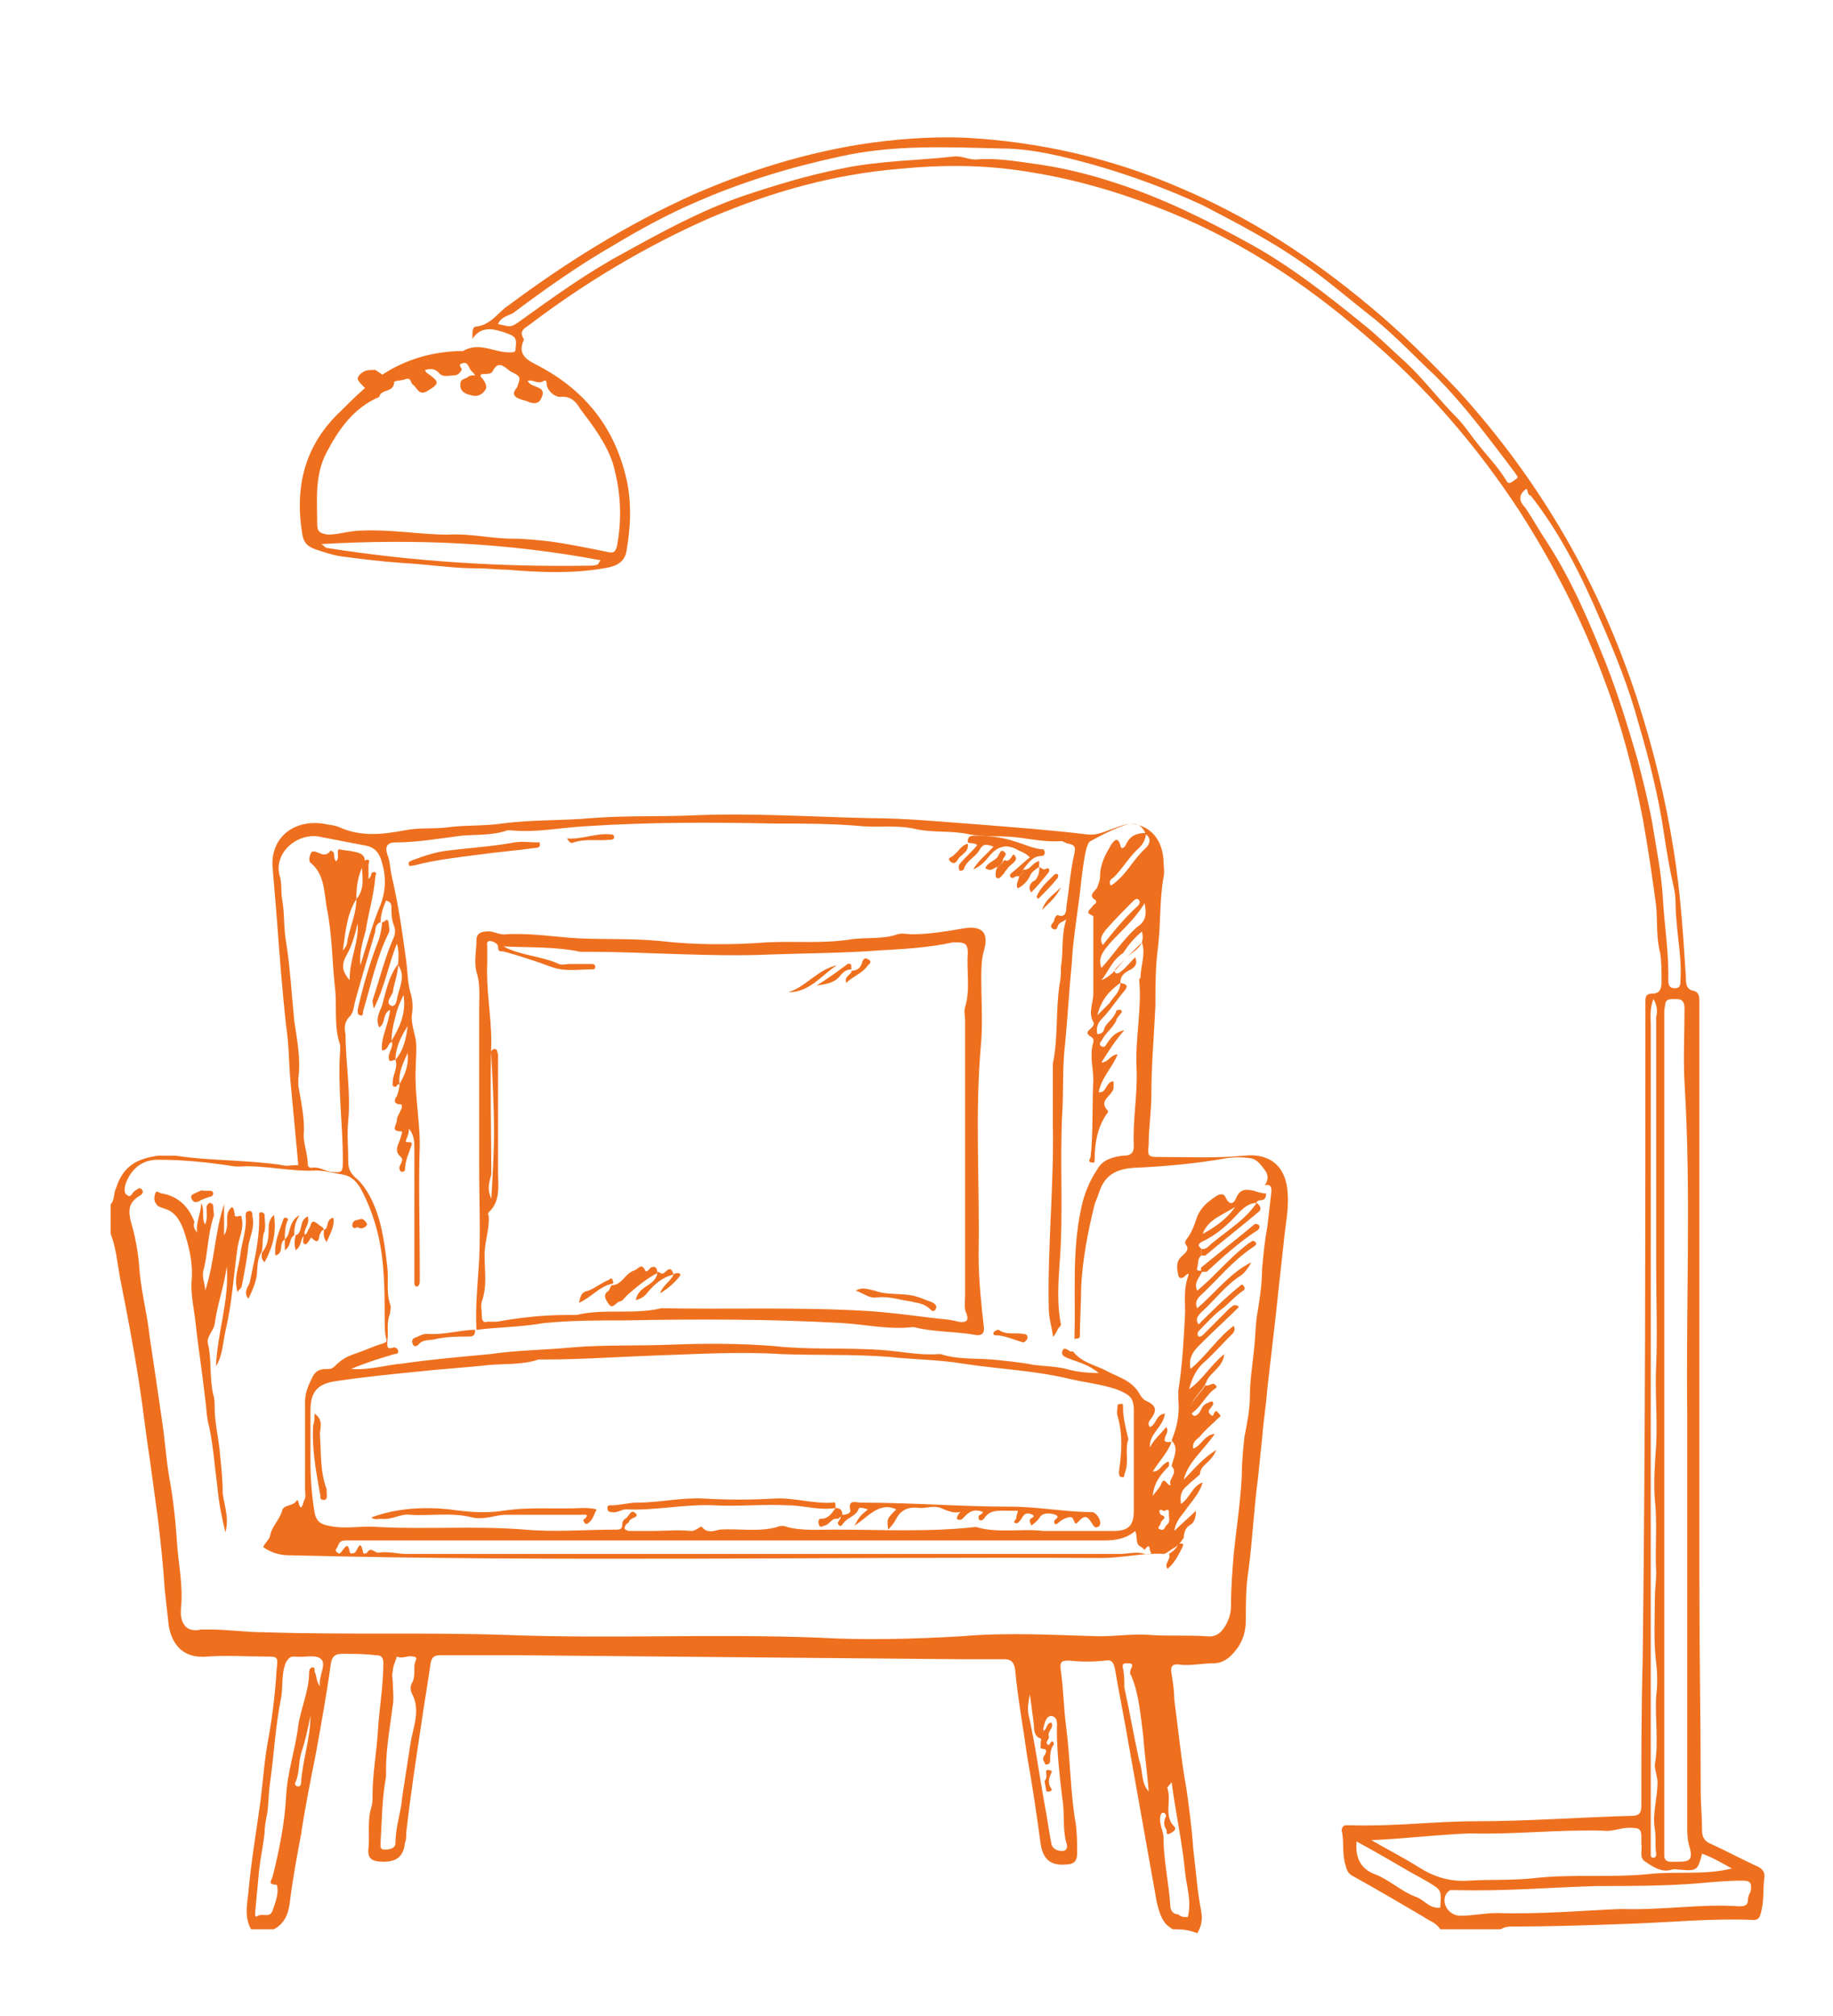 <?xml version="1.0" encoding="UTF-8"?> <!-- Generator: Adobe Illustrator 23.0.2, SVG Export Plug-In . SVG Version: 6.00 Build 0) --> <svg xmlns="http://www.w3.org/2000/svg" xmlns:xlink="http://www.w3.org/1999/xlink" x="0px" y="0px" viewBox="0 0 135.8 149.3" style="enable-background:new 0 0 135.8 149.3;" xml:space="preserve"> <style type="text/css"> .st0{fill:#EE701F;} .st1{display:none;} .st2{display:inline;fill:#EE701F;} .st3{display:inline;fill:#FFFFFF;} </style> <g id="Слой_1"> <path class="st0" d="M86.9,142.9c-0.8-0.4-1-1.2-1.2-2c-0.7-3.9-1.4-7.9-2.1-11.8c-0.3-1.8-0.7-3.7-1-5.5c-0.1-0.4-0.2-0.7-0.7-0.6 c-0.9,0.1-1.8,0.1-2.7,0c-0.6,0-0.7,0.1-0.6,0.8c0.2,1.4,0.2,2.8,0.4,4.2c0.3,2.4,0.3,4.8,0.7,7.1c0.1,0.7,0.1,1.4,0.1,2.2 c0,0.5-0.2,0.8-0.8,0.8c-1.1,0.1-1.7-0.3-1.9-1.5c-0.3-2.2-0.6-4.3-1-6.5c-0.3-2.2-0.7-4.3-0.9-6.5c-0.1-0.5-0.3-0.7-0.8-0.7 c-1.1,0-2.2,0-3.2,0c-11.1-0.1-22.2-0.2-33.3-0.3c-1.7,0-3.4,0-5.2,0c-0.5,0-0.7,0.1-0.8,0.6c-0.2,1.5-0.5,3.1-0.7,4.6 c-0.4,2.6-0.8,5.3-1.1,7.9c0,0.3,0,0.6-0.1,0.8c-0.1,1-0.6,1.4-1.6,1.4c-0.8,0-1.2-0.2-1.1-1c0.1-1-0.1-2,0.2-3 c0.1-0.3,0.1-0.6,0.1-0.9c0-1.6,0.3-3.2,0.4-4.8c0.1-1.7,0.4-3.3,0.4-5c0-0.5-0.2-0.6-0.6-0.6c-0.8-0.1-1.6-0.1-2.4-0.1 c-0.5,0-0.8,0.1-0.9,0.8c-0.3,2.2-0.7,4.4-1.1,6.6c-0.4,2-0.8,4-1.1,6c-0.3,1.6-0.6,3.2-0.8,4.8c-0.1,0.9-0.3,1.7-1.2,2.2 c-0.6,0-1.1,0-1.7,0c-0.5-0.9-0.3-1.8-0.2-2.7c0.2-2.3,0.6-4.6,0.9-6.8c0.2-1.6,0.3-3.2,0.6-4.7c0.3-1.7,0.5-3.4,0.6-5.1 c0.1-0.9,0.1-0.9-0.9-0.9c-1.4,0-2.8-0.1-4.2,0c-2,0.2-2.7-1.1-2.9-2.3c-0.1-0.9-0.2-1.8-0.3-2.7c-0.1-1.7-0.3-3.5-0.5-5.2 c-0.2-1.5-0.4-2.9-0.6-4.4c-0.3-1.9-0.5-3.8-0.8-5.7c-0.4-2.6-0.9-5.2-1.4-7.7c-0.2-1.1-0.3-2.3-0.7-3.3c0-0.7,0-1.4,0-2.2 c0.3-0.3,0.2-0.8,0.4-1.2c0.6-1.9,1.9-2.2,3.1-2.4c0.4,0,0.9,0,1.3,0c2.6,0.4,5.3,0.3,7.9,0.7c0.3,0.1,0.7,0,1.2,0 c-0.2-2.2-0.4-4.3-0.6-6.4c-0.1-1.3-0.1-2.6-0.3-3.9c-0.3-2.7-0.5-5.4-0.7-8.1c-0.1-1.2-0.2-2.4-0.3-3.6c-0.2-2.1,1.4-3.6,3.7-3.3 c0.4,0.1,0.9,0.1,1.3,0.3c1.6,0.7,3.2,0.5,4.8,0.2c1-0.2,2-0.1,3-0.2c1.4-0.2,2.8-0.1,4.2-0.3c2.2-0.3,4.4-0.2,6.6-0.4 c2.5-0.2,5-0.1,7.4-0.2c4.4-0.2,8.8,0.1,13.2,0.2c2.8,0,5.7,0.3,8.5,0.5c2.5,0.2,5.1,0.4,7.6,0.7c0.8,0.1,1.3-0.2,1.9-0.4 c0.6-0.2,1.2-0.5,1.9-0.3c1.1,0.3,1.8,1.2,1.9,2.6c0,0.4,0.1,0.9,0,1.3c-0.3,1.7-0.2,3.4-0.4,5.1c-0.2,1.5-0.2,2.9-0.2,4.4 c-0.1,2.2-0.3,4.4-0.3,6.6c0,1.2-0.2,2.5-0.2,3.7c-0.1,0.9,0,0.9,0.9,0.9c2.1,0,4.2,0.1,6.2-0.1c1.9-0.2,3.1,0.8,3.2,2.8 c0.1,1.2-0.2,2.5-0.3,3.7c-0.2,1.8-0.4,3.6-0.6,5.5c-0.2,1.7-0.4,3.5-0.6,5.2c-0.1,1.3-0.3,2.5-0.4,3.8c-0.1,1-0.2,1.9-0.3,2.9 c-0.3,2.2-0.4,4.5-0.7,6.8c-0.2,1.2-0.2,2.5-0.2,3.7c0,0.8-0.2,1.6-0.8,2.3c-0.4,0.5-0.9,0.9-1.6,0.9c-0.8,0-1.7,0.2-2.5,0.1 c-0.6-0.1-0.7,0.2-0.6,0.7c0.1,0.6,0.2,1.3,0.2,1.9c0.3,2.2,0.5,4.4,0.9,6.6c0.2,1.4,0.4,2.9,0.5,4.4c0.2,1.6,0.3,3.2,0.6,4.7 c0.1,0.6,0,1.1-0.3,1.6C88,142.9,87.4,142.9,86.9,142.9z M26.4,66.6c-0.7,1.1-0.8,2.4-1,3.8c0.4-0.4,0.3-0.7,0.4-1 C26,68.5,26.4,67.6,26.4,66.6c0.7-0.8,0.4-1.8,0.4-2.7c0.2,0,0.2-0.2,0.3-0.2c0.4-0.1,0.2,0.2,0.2,0.4c0,0.3,0,0.6,0,1 c0.3-0.2,0.1-0.5,0.4-0.5c0.3,0,0.1,0.2,0.1,0.4c-0.1,1.3-0.5,2.6-0.7,3.9c-0.2,0.8-0.5,1.6-0.4,2.6c0.5-1.6,0.9-3.1,1.5-4.5 c0.4-1.1,0.4-2.1,0.1-3.1c-0.2-0.8-0.6-1.2-1.4-1.3c-1-0.2-2.1-0.4-3.1-0.6c-1.7-0.4-3.5,1.1-3.1,2.8c0.2,0.6,0.1,1.2,0.2,1.8 c0.2,1.1,0.1,2.1,0.3,3.2c0.3,1.9,0.4,3.8,0.6,5.8c0.2,1.4,0.5,2.8,0.3,4.3c0,0.2,0,0.3,0,0.5c0.2,1.2,0.5,2.5,0.4,3.7 c0,0.7,0.3,1.4,0.3,2.1c0,0.2,0.1,0.3,0.3,0.3c0.5-0.1,0.9,0.2,1.4,0.3c0.9,0.1,0.9,0,0.9-0.9c0-2.7-0.4-5.4-0.2-8.1 c0-0.1,0-0.2,0-0.4c-0.5-1.4-0.2-2.9-0.4-4.4c-0.2-1.9-0.2-3.9-0.6-5.8C24,65.9,24,64.7,23,63.9c-0.2-0.2,0-0.7,0.1-0.8 c0.4-0.2,0.9,0.6,1.4-0.1c0.1,0,0.1,0.1,0.2,0.1c0.1,0.2,0,0.5,0.2,0.7c0.3-0.3,0-0.7,0.2-0.9c0.4,0.1,0.8,0.1,1.2,0.2 c0.5,0.1,0.8,0.3,0.7,0.8C26.5,64.8,26.4,65.7,26.4,66.6z M83.5,70.9c0.5-0.5,1.4-0.8,1.1-1.9c-0.6,0.5-1,1-1.4,1.6 c-0.8,0.5-1.1,1.4-1.6,2C82.4,72.3,82.9,71.5,83.5,70.9z M86.6,108.6c-0.6,0.6-1.1,1.2-1.2,2.2c0.3-0.4,0.5-0.6,0.6-0.8 c0.1-0.3,0.2-0.5,0.5-0.1c0.1,0.1,0.3,0.2,0.2,0c-0.1-0.4,0.6-0.8,0.1-1.3c0.1-0.6,0.6-1.3,0-1.9c0.4-1,0.6-1.9,0.5-3 c0-0.2,0-0.5,0-0.7c0.3-1.9,0.4-3.8,0.5-5.8c0-0.9-0.1-1.7,0.2-2.6c0.2-0.5-0.2-0.1-0.3,0c-0.2,0.1-0.3,0.1-0.4-0.1 c-0.1-0.5-0.2-1,0.2-1.4c0.3-0.3,0.7-0.5,0.3-1c0,0,0-0.2,0.1-0.3c0.4-0.5,0.6-1.1,0.8-1.7c0.3-0.7,0.8-1.1,1.4-1.5 c0.3-0.2,0.6-0.2,0.7,0.1c0.3,0.6,0.6,0.5,0.8,0c0.3-0.7,0.8-0.6,1.3-0.5c0.3,0.1,0.6,0.2,0.9,0.2c0,0.3-0.1,0.5-0.4,0.5 c-0.2,0-0.3,0.1-0.3,0.2c-0.5,0-0.9,0.3-1.3,0.7C91,90.7,90.1,91.5,89,92c-0.3,0.2-0.2,0.3,0,0.5c0,0.2,0,0.3,0,0.5 c-0.3,0.2-0.2,0.6-0.3,0.9c-0.1,0.3,0.2,0.2,0.4,0.2l0,0c-0.2,0.5-0.7,0.9-0.4,1.5c0.6-0.5,1.1-1,1.6-1.5c0.7-0.7,1.4-1.4,2.2-2 c0.2-0.1,0.3-0.3,0.5-0.1c0.2,0.2-0.1,0.3-0.2,0.4c-1.5,1-2.6,2.4-3.9,3.6c-0.2,0.2-0.4,0.5-0.2,0.9c1.3-1.1,2.4-2.6,4-3.4 c-0.2,0.4-0.5,0.8-0.8,1c-1.1,0.7-1.9,1.8-2.9,2.7c-0.2,0.2-0.5,0.5-0.2,0.9c1-1,1.9-1.9,3-2.8c0.1-0.1,0.2-0.2,0.3-0.1 c0.1,0.1,0.2,0.3,0,0.4c-0.6,0.4-1,0.9-1.5,1.3c-0.7,0.5-1.2,1.1-1.8,1.7c-0.1,0.1-0.1,0.3,0,0.4c0.1,0,0.2,0,0.3-0.1 c0.7-0.7,1.4-1.4,2-2c0.2-0.1,0.3-0.4,0.7-0.1c-0.9,0.9-1.8,1.7-2.7,2.6c-0.5,0.5-1.1,1-0.9,2c1.2-1,2-2.3,3.2-3.2 c0.2,0.4-0.1,0.6-0.3,0.8c-0.7,0.7-1.3,1.4-2,2c-0.5,0.5-0.8,1.1-1,1.9c1-0.7,1.6-1.8,2.6-2.6c-0.1,1-1,1.3-1.3,2 c-0.3,0.8-1.2,1.3-1.2,2.2c0.1,0.2,0.2,0.6,0.6,0.2c0.2-0.2,0.2-0.5,0.5-0.7c0.2-0.1,0.4-0.2,0.5-0.2c0.2,0.2,0,0.3-0.1,0.5 c-0.2,0.2-0.2,0.3,0,0.5c0.2,0.2,0.2-0.1,0.3-0.2c0.1-0.2,0.2,0,0.3,0.1c0.1,0.1,0.2,0.2,0,0.3c-0.5,0.5-1,0.9-1.4,1.4 c-0.2,0.2-0.6,0.4-0.5,0.9c0.6-0.2,0.8-1,1.6-1.1c-0.8,1.2-2,2.1-2.3,3.4c0.7-0.7,1.3-1.5,2.4-2.2c-0.3,0.9-1.2,1.1-1.2,1.8 c-0.3,0.3-0.6,0.5-0.9,0.8c-0.5,0.4-0.6,0.8-0.5,1.4c0.7-0.5,0.8-1.3,1.6-1.6c-0.2,0.8-0.9,1.5-1.3,2.1c-0.3,0.4-0.7,0.8-0.8,1.5 c0.6-0.6,1.1-1,1.6-1.5c0,0.5-0.1,0.9-0.5,1.1c-0.3,0.2-0.4,0.6-0.4,0.9c-0.2,0.3-0.4,0.6-0.8,0.8c-0.2,0.1-0.5,0.4-0.7,0.4 c-1.5-0.1-3,0.3-4.6,0.3c-20.1-0.1-40.1,0.3-60.2-0.2c-0.7,0-1.3-0.2-1.9-0.6c0.1-0.3,0.4-0.5,0.5-0.8c0.1-0.7,0.7-1.2,0.9-1.9 c0.1-0.5,0.9-0.3,1.1-0.8c0,0,0.1,0.1,0.1,0.1c0.2,1,0.4,0,0.4,0c0.2-0.3,0.1-0.6,0.1-0.9c0-2.2,0-4.3,0-6.5c0-0.7,0.3-1.3,0.6-1.9 c0.3-0.5,0.7-0.5,1.2-0.5c0.2,0,0.4-0.2,0.5-0.3c0.5-0.5,1-0.7,1.6-0.9c0.6-0.2,1.2-0.5,1.9-0.7c0.2-0.1,0.3-0.1,0.2-0.4 c-0.1-0.4-0.1-0.9-0.1-1.3c0-2.1,0-4.3-0.5-6.4c-0.3-1.2-0.7-2.3-1.3-3.4c-0.3-0.5-0.7-0.9-1.3-1c-0.7-0.1-1.3-0.3-2-0.3 c-1.9,0.1-3.7-0.4-5.6-0.3c-0.1,0-0.2,0-0.4,0c-1.9-0.3-3.8-0.5-5.7-0.5c-1.2,0-2,0.7-2.4,1.8c-0.1,0.4-0.1,0.7,0.1,0.8 c0.3,0.3,0.4-0.2,0.6-0.3c0.2-0.1,0.3-0.3,0.5-0.1c0.2,0.2,0,0.4-0.2,0.5c-0.8,0.5-0.8,1.1-0.6,1.9c0.3,1,0.5,2.1,0.6,3.1 c0.1,1.9,0.6,3.6,0.8,5.5c0.3,2,0.6,4,0.9,6.1c0.2,1.3,0.3,2.7,0.5,4c0.3,1.6,0.5,3.3,0.6,4.9c0.1,1.7,0.5,3.4,0.3,5.1 c0,0.1,0,0.2,0,0.4c0.1,0.9,0.6,1.3,1.5,1.1c0.2,0,0.5,0,0.7,0c1.3,0,2.6,0.2,3.9,0.2c6,0.2,12,0,18,0.2c7.7,0.3,15.4-0.1,23.1,0.2 c3.5,0.2,7.1,0.1,10.6-0.1c3.4-0.3,6.8-0.1,10.2,0c1.3,0,2.6-0.2,3.8-0.1c1.4,0.1,2.8,0,4.2,0.1c0.8,0.1,1.2-0.4,1.5-1 c0.2-0.4,0.3-0.8,0.3-1.3c0-1.3,0.1-2.5,0.2-3.8c0.2-1.9,0.5-3.8,0.6-5.8c0-1,0.1-2,0.2-2.9c0.2-1,0.4-2,0.4-3 c0-1.2,0.2-2.3,0.3-3.4c0.1-0.8,0.1-1.6,0.2-2.4c0.2-1.2,0.4-2.4,0.4-3.6c0.1-1.1,0.2-2.1,0.4-3.2c0.1-0.9,0.2-1.7,0.3-2.6 c0-0.4-0.2-0.5-0.5-0.4c0.2-0.3,0.3-0.6,0.1-1c-0.3-0.4-0.6-0.9-1.1-1c-0.6-0.1-1.3-0.1-1.9,0c-2.3,0.4-4.5,0.6-6.8,0.7 c-1.4,0.1-2.2,0.6-2.6,1.9c-0.1,0.3-0.2,0.5-0.3,0.8c-0.5,2-0.9,4.1-1,6.1c0,1.2-0.1,2.5-0.1,3.7c0,0.2-0.3,0.1-0.4,0.2 c0.1-3.2-0.2-6.5,0.5-9.7c0.2-1,0.6-2,1.2-2.9c0.4-0.7,1.1-0.9,1.9-1c0.3,0,0.8,0,0.8-0.7c-0.1-1.9,0.3-3.9,0.2-5.8 c-0.1-2.2,0.4-4.4,0.2-6.5c0-0.1,0.1-0.2,0.1-0.2c0-0.9,0.4-1.7,0.1-2.6c-0.7,0.7-1.3,1.3-1.9,1.9c-0.1,0.1-0.2,0.3,0,0.4 c0.1,0,0.2,0,0.3-0.1c0.4-0.3,0.7-0.7,1.1-1.1c0.2,0.5,0,0.7-0.3,0.9c-0.4,0.2-0.8,0.4-0.8,1c-0.8,0.6-1.4,1.2-1.7,2.4 c0.4-0.4,0.7-0.7,0.9-0.9c0.3-0.5,0.8-0.8,0.8-1.5c0.3,0.1,0.7,0.1,0.3,0.6c-0.6,0.7-1.1,1.5-1.7,2.1c-0.3,0.3-0.4,0.7-0.3,1.1 c0.3,0,0.5-0.2,0.5-0.4c0.2-0.5,0.7-0.7,0.9-1.3c0-0.1,0.2-0.1,0.3-0.1c0.2,0.1,0.1,0.2,0,0.3c-0.1,0.2-0.3,0.3-0.3,0.5 c-0.3,0.6-0.8,0.9-1.1,1.5c-0.1,0.1-0.2,0.3,0,0.4c0.2,0.1,0.3,0,0.4-0.2c0.3-0.4,0.5-0.8,1.3-1c-0.7,0.8-1.2,1.6-1.7,2.4 c0.5,0,0.7-0.6,1.2-0.6c-0.4,1-1.2,1.7-1.4,2.8c0.6,0.1,0.5-0.8,1.1-0.8c0,0.2,0,0.4,0,0.5c-0.1,0.6-1.2,0.9-0.4,1.7 c0,0,0,0.1-0.1,0.2c-0.7,1-0.9,2.2-0.9,3.3c0,0.2,0,0.4-0.2,0.3c-0.3,0-0.2-0.2-0.1-0.4c0.2-1.9,0.1-3.8,0.2-5.7 c0-0.9-0.3-1.8,0-2.8c0.1-0.4-0.3-0.4-0.4-0.6c-0.2-0.3,0.6-0.5,0.4-0.9c-0.4-0.7,0-1.4,0-2.1c0-1.6,0-3.3,0-4.9c0-0.2,0-0.5,0-0.7 c0.1-0.3-0.6-0.2-0.3-0.6c0.2-0.2,0.3-0.4,0.5-0.5c0,0,0-0.2,0-0.2c-0.7-0.4,0-0.7,0.1-1c0.1-0.3,0.2-0.5,0.2-0.8 c0-0.9,0.4-1.6,0.8-2.3c0.2-0.3,0.5-0.7,0.7,0c0.1,0.5,0.4,0,0.4,0c0.3-0.7,0.8-0.9,1.5-0.9c0,0.4-0.2,0.8-0.5,1.1 c-0.7,0.6-1.2,1.5-1.9,2.2c-0.2,0.1-0.4,0.3-0.2,0.6c1.1-0.7,1.6-1.9,2.6-2.8c0.3-0.3,0.4-0.7,0-1c-0.3-0.7-0.7-0.9-1.5-0.7 c-0.9,0.3-1.7,0.7-2.6,1.2c-0.2,0.1-0.2,0.3-0.3,0.5c-0.2,0.8-0.3,1.7-0.4,2.5c-0.2,2-0.6,4.1-0.7,6.1c-0.2,2-0.3,4-0.5,6 c-0.2,1.7-0.1,3.3-0.2,5c-0.2,3.7,0.1,7.5-0.2,11.2c-0.1,1.5-0.2,3,0.1,4.5c0,0.1-0.1,0.2-0.2,0.3C78,99.2,78,99,78,98.9 c-0.1-0.7-0.3-1.3-0.3-2c-0.1-4.6,0.4-9.2,0.3-13.7c0-1.2,0-2.5,0-3.7c0-0.2,0-0.5,0-0.7c0.4-1.9,0.2-3.9,0.5-5.9 c0.1-0.4,0.1-0.9,0.1-1.3c0.2-1.1,0-2.3,0.4-3.5c-0.3,0.2-0.4,0.2-0.5,0.3c-0.2,0.1-0.1,0.6-0.5,0.4c-0.3-0.2,0-0.4,0.1-0.6 c0-0.2,0.2-0.5,0.3-0.4c0.6,0.2,0.6-0.4,0.6-0.6c0.2-1.3,0.3-2.7,0.6-4c0.1-0.5,0-0.6-0.4-0.7c-0.2,0-0.4-0.2-0.6-0.2 c-1.2,0.1-2.4-0.2-3.5-0.3c-1.1-0.1-2.2,0-3.3-0.2c-1.3-0.3-2.7-0.1-4-0.4c-1.3-0.3-2.6-0.1-3.9-0.2c-2.2-0.2-4.4-0.2-6.7-0.2 c-4.6-0.1-9.2-0.1-13.8,0.2c-1.9,0.1-3.7,0.5-5.6,0.3c-0.1,0-0.2,0-0.2,0c-1.1,0.4-2.3,0.3-3.4,0.4c-1.6,0.2-3.3,0.5-4.9,0.5 c-0.6,0-0.8,0.3-0.6,0.9c0.2,0.5,0.2,1,0.3,1.5c0.5,2.1,0.8,4.2,1.1,6.4c0.1,0.8,0.1,1.6,0.3,2.3c0.2,0.6,0.2,1.2,0.1,1.8 c0,0.6,0.2,1.2,0.3,1.7c0.1,0.7,0,1.4,0,2.1c-0.1,1.9,0.3,3.8,0.3,5.7c-0.1,3,0,6.1,0,9.1c0,0.3,0,0.6,0,1c0,0.1,0,0.3-0.2,0.4 c-0.2,0-0.2-0.2-0.2-0.3c0-0.3,0-0.6,0-1c0-3,0-5.9,0-8.9c0-0.5,0-1-0.4-1.5c0,0.3-0.1,0.6-0.2,0.8c-0.2,0.4,0.5,0,0.4,0.4 c-0.2,0.6-0.5,1.2-0.5,1.9c0,0-0.1,0.1-0.2,0.1c-0.1,0-0.2-0.1-0.2-0.2c-0.1-0.3,0.4-0.6,0.1-0.9c-0.6-0.5-0.1-1,0-1.5 c0-0.1,0.2-0.4,0-0.4c-0.8,0-0.3-0.5-0.3-0.8c0-0.3,0.2-0.5,0.3-0.8c0.1-0.1,0.1-0.4,0-0.4c-0.7,0-0.4-0.5-0.3-0.6 c0.1-0.3,0.2-0.6,0.2-0.9c0.4-0.7,0.7-1.4,0.6-2.3c-0.3,0.7-0.7,1.4-0.6,2.3c-0.2,0-0.2,0.2-0.3,0.2c-0.3,0-0.2-0.2-0.2-0.4 c0-0.5,0.4-1,0.2-1.6c0.6-0.7,0.8-1.6,0.9-2.5c-0.5,0.8-0.9,1.6-0.9,2.5c-0.2,0-0.5,0.3-0.5-0.2c0-0.4,0.4-0.8,0.2-1.2 c0.6-1,1.1-2,0.9-3.4c-0.3,0.6-0.5,1.1-0.6,1.6C29.1,76,29,76.6,29,77.2c-0.3,0.1-0.2,0.6-0.7,0.6c-0.1-1,0.5-1.9,0.6-3 c-0.6,0.3-0.3,1-0.8,1.3c-0.3-0.6,0-1.1,0.2-1.6c0.3-1.1,0.5-2.2,1.2-3.1c0,0.7-0.3,1.4-0.4,2.1c-0.1,0.3-0.6,0.8-0.1,1 c0.4,0.1,0.4-0.6,0.5-0.9c0.2-0.7,0.5-1.4,0-2.1c0-0.5,0.1-1-0.1-1.6c-0.6,1.5-0.9,3.2-1.7,4.8c-0.1-0.4-0.1-0.5-0.1-0.6 c0.5-1.5,0.9-3.1,1.5-4.5c0.2-0.4,0.2-0.7,0.1-1C29,68.1,29,67.7,29,67.2c0-0.3-0.1-0.4-0.4-0.5c-0.2,0.5-0.4,1-0.4,1.6l0,0 c-0.3,0.1-0.4,0.4-0.4,0.7c-0.5,1.7-1,3.4-1.5,5.2c-0.1,0.4-0.1,0.8-0.4,1.1c-0.4,0.4-0.4,0.9-0.3,1.3c0,2.1,0.4,4.3,0.2,6.4 c-0.1,1,0,2,0,3c0,0.5,0.1,0.8,0.5,1.2c0.5,0.4,0.9,1,1.2,1.6c0.8,1.6,1,3.4,1.2,5.1c0.1,0.9-0.1,1.8,0.2,2.7c0.1,0.2,0,0.5,0,0.7 c-0.3,0.7-0.1,1.3-0.2,2c0,0.4-0.1,0.7,0.5,0.5c0.1,0,0.3,0.1,0.3,0.3c0,0.2-0.2,0.2-0.3,0.2c-1,0.3-2,0.6-3.2,1.1 c1.4,0.1,2.6-0.3,3.8-0.4c2.1-0.3,4.3-0.5,6.5-0.7c2-0.3,4.1-0.3,6.1-0.5c2.4-0.2,4.8-0.1,7.3-0.2c2.5-0.1,5.1-0.1,7.6,0.1 c2.7,0.3,5.4,0.1,8.1,0.3c1.4,0.1,2.7,0.4,4.1,0.3c0.1,0,0.2,0,0.2,0c1.2,0.4,2.5,0.3,3.8,0.4c1,0.1,2.1,0.2,3.1,0.4 c0.8,0.1,1.6,0.1,2.4,0.3c0.7,0.2,1.5,0.3,2.4,0.3c-0.7-0.6-1.5-0.8-2.3-1.1c-0.2-0.1-0.5-0.2-0.4-0.5c0.1-0.4,0.4-0.1,0.6,0 c0.1,0,0.2,0,0.2,0c0.6,0.8,1.6,1,2.4,1.4c0.9,0.5,1.9,0.7,2.5,1.7c0.1,0.2,0.3,0.5,0.6,0.6c0.6,0.3,0.7,0.6,0.4,1.1 c-0.1,0.2-0.5,0.5-0.2,0.8c0.5-0.2,0.4-0.9,1.1-1c-0.1,1-1.2,1.5-1.1,2.5c0.3-0.6,0.8-1,1.2-1.5c0.2,0.3,0,0.5-0.1,0.8 c-0.1,0.4,0.2,0.3,0.5,0.3c-0.3,0.8-0.9,1.4-1.4,2.2c0.5,0,0.6-0.4,0.9-0.6C86.7,108.1,86.6,108.4,86.6,108.6z M77.3,128.2 c0,0.2-0.1,0.4-0.1,0.6c-0.5-0.1-0.6-0.5-0.6-1c-0.1-0.8-0.2-1.6-0.3-2.3c-0.1,0.5-0.2,1.1-0.1,1.5c0.5,2.2,0.8,4.5,1.2,6.7 c0.2,1,0.3,1.9,0.5,2.9c0.1,0.4,0.5,0.5,0.8,0.5c0.4,0,0.4-0.4,0.3-0.6c-0.3-1.1-0.1-2.2-0.3-3.3c-0.2-1.7-0.4-3.4-0.4-5.1 c0-0.4,0.1-0.9-0.4-1c-0.4,0-0.5,0.5-0.6,0.9C77.3,128.1,77.3,128.2,77.3,128.2z M77.3,113.4c1.9,0,3.6,0,5.2,0 c1.1,0,1.5-0.4,1.5-1.5c0-1.6,0-3.3,0-4.9c0-0.8,0-1.7,0-2.5c0-1-0.3-1.2-1.3-1.6c-1.2-0.4-2.4-0.5-3.6-0.8 c-2.6-0.6-5.2-0.7-7.8-1.1c-1.8-0.3-3.7-0.3-5.5-0.5c-2.6-0.2-5.2-0.1-7.9-0.2c-3.1-0.2-6.2,0-9.3,0.1c-2.8,0.1-5.6,0.3-8.3,0.3 c-0.1,0-0.2,0-0.4,0c-1.2,0.4-2.4,0.3-3.6,0.4c-1.8,0.2-3.6,0.3-5.4,0.5c-2,0.2-4,0.4-6,0.7c-1.4,0.2-1.9,0.8-1.9,2.2 c0,1.3,0,2.6,0,3.8c0,1.2,0.1,2.5,0.3,3.7c0.1,0.6,0.4,0.9,1,1c1.2,0.3,2.4,0,3.6,0.1c3.7,0.2,7.3-0.1,11,0.2c2.2,0.2,4.5,0,6.8,0 c0.3,0,0.4-0.1,0.4-0.4c0-0.2,0.1-0.3,0.2-0.4c0.3-0.1,0.4-0.8,0.8-0.4c0.3,0.3-0.4,0.3-0.5,0.6c0,0.1-0.1,0.1-0.2,0.2 c-0.2,0.3-0.2,0.4,0.2,0.5c0.6,0,1.1,0,1.7,0c1,0,1.9-0.1,2.9,0c0.4,0,0.7-0.4,0.8-0.3c0.4,0.5,0.9,0.3,1.3,0.2 c1.4-0.1,2.9,0.2,4.3-0.2c0.2-0.1,0.5-0.1,0.7,0c1.1,0.3,2.3,0.2,3.5,0.2c3.5,0,7,0.2,10.5-0.2C73.9,113.6,75.7,113.2,77.3,113.4z M84.1,113.4c-0.7,0.6-1.5,0.7-2.3,0.7c-18.4,0-36.8,0-55.2,0c-0.3,0-0.6,0-1,0c-0.4,0-0.5,0.2-0.6,0.5c-0.1,0.1-0.2,0.3,0,0.4 c0.2,0.2,0.3-0.1,0.4-0.2c0.3-0.4,0.4-0.4,0.5,0.1c0,0.2,0.2,0.2,0.4,0.1c0.2-0.2,0.4-1.1,0.6,0c0,0.1,0.2,0.1,0.3,0 c0.3-0.5,0.6,0.1,0.9,0c0.7-0.1,1.3,0.1,2,0.1c17.6,0,35.3,0,52.9,0c0.6,0,1.2-0.2,1.8,0c0.1,0,0.4,0.1,0.5-0.1 c-0.2,0,0-0.9-0.5-0.2c-0.1-0.1-0.2-0.2-0.4-0.3C84.1,114.2,84.3,113.8,84.1,113.4z M23.7,124.9c-0.1-0.8,0.5-1.6,0.1-2 c-0.4-0.4-1.3-0.1-2-0.2c-0.3,0-0.4,0.1-0.6,0.4c-0.4,0.9-0.2,1.9-0.4,2.8c-0.4,2-0.5,4.1-0.8,6.2c-0.1,0.7-0.1,1.5-0.2,2.2 c-0.1,0.5-0.2,1-0.2,1.5c-0.1,0.9-0.3,1.8-0.4,2.7c-0.1,1.1-0.2,2.1-0.3,3.2c0,0.1,0,0.4,0.2,0.2c0.4-0.2,0.9,0.2,1.1-0.4 c0.2-0.6,0.5-1.3,0.3-1.9c-0.7,0-0.4-0.3-0.3-0.6c0.5-2,0.9-4,1-6c0.1-1.8,0.7-3.5,0.9-5.2c0.2-1.3,0.8-2.6,0.8-3.9 c0-0.1,0-0.3,0.2-0.4c0.3,0,0.2,0.2,0.2,0.3C23.5,124.2,23.4,124.5,23.7,124.9z M30.7,123.5c0-0.1,0-0.3,0.1-0.5 c0.1-0.2,0-0.3-0.2-0.3c-0.4-0.1-0.8,0.2-1.2,0c-0.1,0.4-0.3,0.7-0.3,1.1c-0.1,0.3,0,0.6,0,0.8c0,0.6,0.1,1.1,0,1.7 c-0.2,1.6-0.5,3.2-0.5,4.8c0,0.2,0,0.3,0,0.5c-0.3,1.6-0.3,3.2-0.4,4.8c0,0.3-0.1,0.6,0.3,0.6c0.4,0,0.8-0.1,0.8-0.5 c0-1.2,0.4-2.2,0.5-3.4c0.2-1.3,0.4-2.6,0.6-3.9c0.2-1.3,0.8-2.5,0.1-3.8c-0.1-0.2-0.1-0.5,0-0.7C30.7,124.4,30.7,124,30.7,123.5z M88,142c0.3-1.2-0.1-2.3-0.2-3.3c-0.2-2.2-0.7-4.4-1-6.7c-0.1,0.2-0.4,0.4-0.3,0.5c0.3,0.9-0.3,2,0.5,2.8c0.2,0.2-0.1,0.4-0.3,0.5 c-0.4,0.2-0.2-0.2-0.3-0.3c-0.2-0.3-0.2-0.6,0-1c0,0-0.1-0.2-0.1-0.2c-0.1,0-0.2-0.1-0.3,0.1c-0.2,0.6,0.2,1.2,0.2,1.7 c0,1.7,0.4,3.4,0.5,5c0,0.4,0.2,0.7,0.6,0.7C87.5,142,87.7,142,88,142z M85.1,132.7c-0.1-1.4-0.3-2.7-0.4-4.1 c-0.2-1.5-0.3-3.1-0.9-4.5c-0.1-0.1-0.1-0.3,0-0.5c0.2-0.4,0-0.4-0.3-0.4c-0.2,0-0.4,0-0.3,0.4c0.1,0.4,0.1,1,0.1,1.4 c0.4,1.8,0.7,3.6,1.1,5.4C84.7,131.2,84.5,132,85.1,132.7z M84.8,66.9c-0.8,1.3-1.8,2.1-2.6,3c-0.4,0.5-0.9,1-0.6,1.8 c0.9-1,1.6-2.1,2.6-3C84.8,68.3,85,67.9,84.8,66.9z M81.7,70c0.8-1,1.6-2,2.6-2.9c0.1-0.1,0.2-0.3,0.1-0.4c-0.1-0.2-0.3-0.1-0.4,0 c-0.7,0.7-1.5,1.5-2.1,2.2C81.7,69.2,81.4,69.5,81.7,70z M23,127.1c-0.2,1-0.4,1.9-0.7,2.8c-0.2,0.7-0.1,1.4-0.4,2.1 c-0.1,0.1,0,0.3,0.1,0.3c0.2,0.1,0.3-0.1,0.3-0.2C22.4,130.4,23,128.8,23,127.1z M25.9,72.6c0-1.6,0.7-2.8,0.6-4.2 c-0.2,0.8-0.4,1.6-0.8,2.3C25.3,71.4,25.3,71.9,25.9,72.6z M91.5,89.4c-0.9,0.6-2,0.9-2.4,2C90,90.9,90.9,90.3,91.5,89.4z M86.6,112.2c0-0.1,0-0.2,0-0.2c0-0.2-0.1-0.2-0.3-0.1c-0.1,0.1-0.3-0.2-0.4,0c0,0.1,0,0.2,0.1,0.3c0.6,0.2,0,0.4,0,0.6 c0,0.2-0.4,0.4,0,0.5c0.3,0.1,0.3-0.3,0.5-0.4C86.7,112.7,86.6,112.4,86.6,112.2z"></path> <path class="st0" d="M106.7,142.9c-0.3-0.5-0.8-0.6-1.2-0.9c-1.7-1-3.4-2-5.2-3c-0.4-0.2-0.5-0.4-0.6-0.8c-0.3-0.9-0.1-1.8-0.3-2.6 c0-0.2,0.1-0.4,0.3-0.4c0.1,0,0.2,0,0.4,0c3.1,0.1,6.2-0.3,9.3-0.3c3.8,0,7.7-0.3,11.5-0.4c0.7,0,0.7-0.4,0.7-0.8 c0-3.6,0-7.1,0.1-10.7c0.2-16.1,0.2-32.2,0.2-48.2c0-0.2,0-0.4,0-0.6c0-0.3,0-0.6,0.5-0.6c0.6,0,0.7-0.4,0.7-0.9 c0-0.7,0-1.4-0.1-2.1c-0.3-1.1-0.2-2.3-0.3-3.5c-0.3-2.2-0.6-4.3-1-6.5c-0.7-3.6-1.6-7-2.9-10.4c-1.6-4.3-3.7-8.4-6.2-12.3 c-3.2-4.9-7-9.3-11.5-13.1c-4.6-4-9.7-7.3-15.5-9.5c-3.1-1.2-6.3-2.1-9.6-2.6c-3.1-0.5-6.2-0.5-9.3-0.2c-4.9,0.4-9.5,1.7-14,3.6 c-4.8,2.1-9.3,4.8-13.4,7.9c-0.4,0.3-0.9,0.5-0.5,1.1c0,0,0,0.1,0,0.1c-0.5,1.1,0.3,1.5,1.1,1.9c3.6,1.9,5.8,4.8,6.6,8.8 c0.3,1.7,0.2,3.3-0.1,5c-0.2,0.9-1,1.1-1.7,1.2c-2.3,0.4-4.7,0.3-7.1,0.1c-0.7,0-1.4-0.1-2.2-0.1c-1.9,0-3.7-0.3-5.6-0.4 c-1.5-0.1-3.1-0.3-4.6-0.5c-0.6-0.1-1.2-0.3-1.8-0.5c-0.6-0.2-0.9-0.5-1-1.1c-0.6-3.6,0.2-6.7,2.9-9.2c1.1-1.1,2.2-2.2,3.6-3 c1.6-0.9,3.2-1.3,5-1.4c0.1,0,0.3,0,0.4,0c1.2-0.7,2.3,0.1,3.4,0.1c0.4,0,0.5,0,0.5-0.3c0.1-0.8,0-0.9-0.9-1.2 c-0.9-0.3-1.7-0.4-2.3,0.5c0-0.6,0-0.8,0.2-0.9c1.2-0.1,1.7-1.1,2.5-1.6c4.3-3.2,8.8-6,13.7-8.2c3.9-1.7,8-3,12.3-3.7 c2.6-0.4,5.2-0.6,7.8-0.5c5.5,0.3,10.8,1.5,15.9,3.7c5.2,2.2,9.8,5.2,14.1,8.8c2.3,1.9,4.4,4,6.5,6.2c6.1,6.7,10.5,14.3,13.3,22.9 c1.2,3.7,2.1,7.4,2.7,11.2c0.5,3.1,0.7,6.2,0.9,9.4c0,0.4,0,0.9,0.6,1c0.4,0.1,0.4,0.5,0.4,0.8c0,1,0,1.9,0,2.9c0,3.5,0,6.9,0,10.4 c0,9.8,0,19.7,0,29.5c0,5.3,0.1,10.6,0.1,15.8c0,0.9,0.1,1.8,0.1,2.8c0,0.5,0.2,0.8,0.7,1c1.1,0.5,2.2,1.1,3.3,1.6 c0.5,0.2,0.7,0.5,0.6,1c-0.1,0.8,0,1.5-0.2,2.3c-0.1,0.5-0.2,0.8-0.8,0.7c0,0-0.1,0-0.1,0c-3-0.1-6,0.2-9,0.3 c-2.8,0.1-5.6,0.2-8.4,0.2c-0.4,0-0.7,0-1,0.2C109.7,142.9,108.2,142.9,106.7,142.9z M38.3,28.7c0.3-0.8,0.3-0.8-0.5-1.2 c-0.5-0.4-0.9-0.8-1.3,0c-0.1,0.2-0.4,0.2-0.6,0.2c-0.3,0-0.4,0.1-0.2,0.3c0.2,0.2,0.4,0.6,0.3,0.8c-0.2,0.4-0.6,0.6-1,0.5 c-0.4-0.1-0.9-0.2-0.9-0.8c0-0.5,0.4-0.4,0.6-0.6c0.1-0.1,0.3-0.1,0.5-0.1c-0.1-0.2-0.3-0.3-0.4-0.5c-0.1-0.2-0.2-0.5-0.5-0.4 c-0.5,0.1,0,0.4-0.1,0.5c-0.1,0.2-0.3,0.4-0.5,0.4c-0.4,0-0.9,0.2-1.2-0.2c-0.3-0.3-0.6-0.3-1-0.2c0,0.1,0.1,0.2,0.1,0.2 c1,0.7,1,0.8,0,1.4c-0.6,0.3-0.7-0.3-1-0.5c-0.2-0.1-0.1-0.6-0.6-0.4c-0.3,0.1-0.8,0.1-0.8,0.2c0,0.8-1,0.5-1.1,1.1 c-1.9,0.8-3,2.4-3.9,4.1c-0.9,1.7-0.7,3.5-0.7,5.3c0,0.6,0.2,0.7,0.8,0.8c0.8,0,1.6-0.3,2.5-0.3c2.2-0.1,4.3,0.3,6.4,0.3 c1.6-0.1,3.2,0.3,4.8,0.3c0.9,0,1.8,0.1,2.7,0.2c1.5,0.2,2.9,0.5,4.4,0.8c0.4,0.1,0.5-0.1,0.6-0.4c0.4-2.1,0.3-4.1-0.3-6.2 c-0.5-1.5-1.5-2.8-2.4-4c-0.3-0.5-0.7-1-1.5-0.9c-0.4,0-0.9-0.4-1-0.9c0-0.1,0-0.4-0.2-0.3c-0.4,0.3-0.8-0.1-1.2,0 c0.2,0.6,1.5,0.3,1,1.3c-0.2,0.5-0.7,0.4-1.1,0.2C38.2,29.5,37.8,29.3,38.3,28.7z M123.3,105.9c0,10.2,0,20.3,0,30.5 c0,0.3,0,0.6,0,1c0,0.3,0.1,0.5,0.5,0.5c0.2,0,0.4,0,0.6,0c0.8,0,1-0.2,0.8-1c-0.2-0.6-0.2-1.1-0.2-1.6c0-2,0-4,0-6 c0-8.2,0-16.4,0-24.6c-0.1-8.2,0.3-16.3-0.2-24.5c-0.1-1.8,0-3.7,0-5.5c0-0.4-0.1-0.7-0.6-0.7c-0.8,0-0.8,0-0.9,0.9 c0,0.3,0,0.6,0,0.8C123.3,85.8,123.3,95.9,123.3,105.9z M36.9,24c0.9,0.2,0.9,0.3,1.6-0.2c2.5-1.8,5-3.6,7.6-5 c2.9-1.6,5.8-3.2,9-4.3c2.4-0.8,4.7-1.5,7.2-2c2.8-0.6,5.6-0.6,8.3-0.9c0.7-0.1,1.2,0.3,1.9,0.2c1.6-0.1,3.1,0.2,4.6,0.4 c2,0.3,3.9,0.8,5.7,1.4c3.4,1.1,6.6,2.7,9.7,4.4c3.1,1.7,5.9,3.9,8.6,6.1c1,0.8,2,1.8,3,2.7c1.4,1.3,2.5,2.8,3.8,4.1 c0.6,0.6,1.1,1.4,1.6,2c0.7,0.9,1.5,1.7,2.1,2.7c0.2,0.4,0.5,0,0.7-0.1c0.3-0.2,0-0.3,0-0.4c-0.3-0.4-0.6-0.8-0.9-1.2 c-1.6-2.1-3.2-4.2-5.1-6.1c-1.5-1.4-2.9-2.9-4.5-4.2c-1.8-1.4-3.5-2.9-5.4-4.2c-2.3-1.6-4.8-2.9-7.3-4.2C86.5,14,83.8,13,81,12.2 c-2.2-0.6-4.5-1.2-6.8-1.2c-4-0.1-8-0.3-12,0.6c-3.7,0.8-7.3,1.9-10.7,3.4c-2.1,0.9-4.1,2-6.1,3.2c-2.6,1.5-5,3.2-7.4,5 C37.6,23.4,37.1,23.5,36.9,24z M101.6,136.3c1.2,0.7,2.4,1.3,3.5,2c1.1,0.7,2.3,1.1,3.7,1c1.7-0.1,3.3,0,5-0.2 c2.8-0.3,5.6,0,8.5-0.3c2-0.2,4,0.1,6-0.4c-0.7-0.4-1.4-0.8-2.2-1.1c-0.3,1.2-0.4,1.3-1.5,1.2c-0.3,0-0.5-0.1-0.8,0 c-0.7,0.2-1.3-0.2-1.9-0.6c-0.5-0.3-0.2-0.9-0.3-1.3c0-0.2,0-0.4,0-0.6c0-0.5-0.2-0.6-0.6-0.6c-0.8-0.1-1.5,0.3-2.2,0.2 c-3.3-0.1-6.6,0.3-9.9,0.2C106.4,135.9,104,136.2,101.6,136.3C101.6,136.2,101.6,136.3,101.6,136.3z M120.1,141.4 c3.2,0.1,5.9-0.4,8.7-0.2c0,0,0.1,0,0.1,0c0.4,0,0.6-0.1,0.6-0.5c0-0.2,0.1-0.4,0.2-0.6c0.1-0.6,0-0.8-0.6-0.8 c-1.1,0-2.2,0.1-3.3,0.2c-2.5,0.2-5,0.2-7.5,0.2c-3.5,0.1-6.9,0.4-10.4,0.3c-0.1,0-0.2,0-0.4,0c-0.1,0-0.2,0.1-0.3,0.2 c-0.5,0.7,0.1,1.7,1,1.7c0.9,0,1.8-0.2,2.7-0.2C114.2,141.8,117.4,141.5,120.1,141.4z M113.1,36.2c-0.6,0.4-0.6,0.9-0.1,1.4 c0.6,0.9,1.1,1.8,1.7,2.7c1.8,2.8,3.1,5.9,4.3,8.9c0.9,2.3,1.6,4.6,2.3,7c0.4,1.5,0.8,3.1,1.1,4.7c0.3,1.9,0.7,3.8,0.8,5.7 c0.1,1.8,0.4,3.7,0.4,5.5c0,0.2,0,0.3,0,0.5c0,0.4,0.1,0.6,0.5,0.6c0.4,0,0.4-0.3,0.4-0.6c0.1-1.5-0.2-3-0.3-4.5 c-0.1-0.8,0-1.6-0.2-2.4c-0.3-1.3-0.5-2.5-0.7-3.8c-0.4-2.8-1.1-5.6-1.9-8.3c-0.7-2.6-1.7-5.1-2.8-7.6c-1.4-3.3-3-6.5-5.2-9.3 C113.2,36.7,113.2,36.4,113.1,36.2z M122.5,74c-0.3,0.7-0.2,1.4-0.2,2c0,20.1,0,40.2,0,60.3c0,0.3,0,0.6,0,1c0,0.2,0,0.3,0.2,0.3 c0.2,0,0.2-0.2,0.2-0.3c-0.1-0.6,0-1.2-0.1-1.8c-0.2-1.2,0.2-2.3,0.2-3.5c0-0.4-0.2-0.8-0.2-1.3c0.3-1.7,0-3.4,0.1-5.1 c0.1-0.7,0.1-1.6,0-2.4c-0.2-1.6-0.1-3.2-0.1-4.8c0-0.6,0.1-1.3,0.1-1.9c-0.1-1.8,0.1-3.6-0.1-5.4c-0.1-1.3,0-2.7,0.1-4.1 c0.1-2-0.1-3.9,0-5.9c0.1-2.4,0-4.8,0-7.2c0-6.2,0-12.4,0-18.6C122.8,75,122.8,74.5,122.5,74z M44.5,41.5 c-6.9-1.3-13.7-1.6-20.7-1.2c0.2,0.1,0.3,0.3,0.5,0.3c6.4,1,12.8,1.4,19.3,1.3c0.2,0,0.5,0,0.7-0.1C44.3,41.8,44.4,41.6,44.5,41.5z M100.5,136.4c-0.1,1.2,0.3,2,1.3,2.4c1.1,0.4,2,1.3,3.1,1.7c0.6,0.2,1,0.9,1.8,0.8c0.1-1.3,0.1-1.3-0.9-1.9 c-0.5-0.3-1.1-0.6-1.6-0.9C103,137.8,101.8,137.1,100.5,136.4z"></path> <path class="st0" d="M89,92.5c0.4,0.1,0.6-0.3,0.9-0.5c1.1-0.9,2.4-1.7,3.2-2.9c0.3,0.2,0.4,0.5,0.1,0.7c-1.3,1.1-2.6,2.1-3.9,3.2 C89.3,93,89.1,93,89,93C89,92.9,89,92.7,89,92.5z"></path> <path class="st0" d="M77.3,128.2c0.3-0.1,0.2-0.6,0.6-0.6c0.2,0.4-0.3,0.6-0.2,1c0.1,0.2-0.3,0.4-0.1,0.6c0.2,0.2,0.2-0.3,0.4-0.2 c0.1,0.1,0.1,0.3,0,0.3c-0.2,0.4-0.2,0.7-0.2,1.1c0,0.2-0.1,0.3-0.3,0.3c-0.1,0-0.1-0.2-0.2-0.3c-0.1-0.3,0.2-0.4,0.2-0.7 c0-0.3-0.5,0-0.4-0.4c0-0.2,0-0.5,0.1-0.7C77.2,128.7,77.2,128.5,77.3,128.2z"></path> <path class="st0" d="M89.3,102.6c0.2,0.1,0.4-0.1,0.6-0.1c0.1,0,0.3,0.2,0.2,0.3c-0.8,0.5-1.1,1.5-2,2 C88.1,103.8,88.9,103.3,89.3,102.6z"></path> <path class="st0" d="M87.3,114.3c0.1,0.1,0.5-0.1,0.3,0.3c-0.3,0.6-0.6,1.2-1.1,1.6c-0.3-0.4,0.3-0.7,0.1-1.1 C86.9,114.9,87.2,114.7,87.3,114.3z"></path> <path class="st0" d="M28.3,28.7c-0.4,0-0.8,0.4-1.3,0c-0.2-0.2-0.4-0.4-0.5-0.6c0-0.3,0.3-0.5,0.5-0.6c0.2-0.1,0.5-0.1,0.8-0.1 C28.6,27.9,28.6,27.9,28.3,28.7z"></path> <path class="st0" d="M35.3,98.5c-0.1-1.7,0.1-3.5,0.2-5.2c0.1-2.2,0-4.5,0-6.7c0-1.3,0-2.6,0-3.9c0-1.3,0-2.6,0-4s0-2.6,0-4 c0-0.9,0.1-1.8-0.2-2.7c-0.2-0.8,0-1.6,0-2.4c0-0.4,0.3-0.6,0.7-0.6c0.5-0.1,1,0.3,1.5,0.2c1.8-0.1,3.6,0.2,5.3,0.3 c2,0.1,4.1,0,6.1,0.2c2.6,0.3,5.3,0.3,7.9,0.1c2-0.1,4.1,0.1,6.1-0.2c1.2-0.2,2.5,0,3.6-0.4c0.3-0.1,0.7,0,1.1,0 c1.2,0,2.4-0.2,3.6-0.4c1.5-0.3,2.1,0.2,1.7,1.6c-0.2,0.7-0.2,1.4-0.2,2.1c0,1.5,0.1,3,0,4.6c-0.5,5.3-0.1,10.5-0.2,15.8 c0,1.9,0.2,3.7,0.4,5.5c0,0.3-0.1,0.5-0.5,0.5c-1.6-0.3-3.1-0.2-4.7-0.6c0,0-0.1,0-0.1,0c-1.8,0.2-3.5-0.2-5.2-0.3 c-5.3-0.3-10.7-0.3-16-0.2c-2,0-4.1,0-6.1,0.2C38.6,98.3,36.9,98.3,35.3,98.5L35.3,98.5z M36.4,88.8c0.1-1.8,0.2-3.4,0.2-4.9 c0-1.9-0.1-3.8-0.2-5.7c0-0.2-0.1-0.4,0.2-0.5c0.3,0,0.2,0.2,0.3,0.4c0,0.2,0,0.5,0,0.7c0,2.7,0,5.4,0,8c0,1,0.2,2.2-0.7,3 c0,0-0.1,0.2,0,0.2c0.1,1-0.3,1.9-0.3,3c0,1.1,0.2,2.3-0.2,3.4c-0.1,0.3,0,0.7,0,1.1c0,0.3,0.1,0.5,0.4,0.4c0.2,0,0.5,0,0.7,0 c1.7-0.3,3.4-0.5,5.2-0.5c0.2,0,0.5,0,0.7,0c2.1-0.5,4.2,0,6.3-0.5c5.1,0.1,10.1-0.1,15.2,0.2c1.6,0.1,3.1,0.3,4.7,0.5 c0.7,0.1,1.4,0.1,2.1,0.3c0.6,0.1,0.8-0.1,0.6-0.6c-0.2-0.4-0.1-0.9-0.1-1.3c0-6.8,0-13.6,0-20.4c0-0.3-0.1-0.7,0-1 c0.4-1.3,0.1-2.7,0.2-4c0-0.7-0.2-0.8-0.9-0.8c-0.1,0-0.2,0-0.2,0c-1.8,0.4-3.7,0.5-5.5,0.6c-2.6,0.2-5.3,0.2-8,0.3 c-4.5,0.2-9.1-0.2-13.6-0.2c-0.2,0-0.3,0-0.5,0c-1.9-0.4-3.8-0.3-5.7-0.4c1.3,0.7,2.8,0.7,4.1,1.3c0.2,0.1,0.6,0,0.8,0 c0.5,0,1,0,1.6,0c0.1,0,0.3,0,0.3,0.2c0,0.2-0.1,0.2-0.2,0.2c-1,0-2.1,0.2-3.1-0.2c-1.1-0.4-2.3-0.8-3.4-1.1 c-0.3-0.1-0.5,0.1-0.5-0.4c0-0.2-0.4-0.4-0.6-0.4c-0.3,0-0.2,0.3-0.2,0.5c0,0.4,0,0.7,0,1.1c-0.1,2,0.3,3.9,0.3,5.9 c-0.1,3.3,0,6.6,0,9.8C36.2,87.7,36.1,88.1,36.4,88.8z"></path> <path class="st0" d="M75.5,64.9c-0.1,0-0.2,0-0.2,0c-0.1,0-0.2,0.2-0.4,0.1c-0.1-0.1-0.1-0.2,0-0.3c0.5-0.4,0.9-0.8,1.4-1.2 c-0.4-0.4-0.7-0.4-1-0.6c-0.8-0.4-1.4-0.2-2,0.5c-0.3,0.4-0.7,0.8-1.2,1c0.4-0.7,1-1.1,1.5-1.7c-0.4-0.1-0.7-0.3-1,0.2 c-0.3,0.6-1,0.8-1.2,1.5c-0.1,0.1-0.2,0.1-0.3,0.1C71,64.3,71,64.1,71.1,64c0.4-0.5,0.9-0.9,1.3-1.4c-0.2-0.2-0.5-0.1-0.7-0.2l0,0 c0-0.4,0.1-0.5,0.5-0.5c1,0,2,0.1,2.9,0.4c0.7,0.2,1.3,0.5,2,0.6c0.2,0,0.3,0,0.3,0.3c0,0.1-0.1,0.2-0.2,0.2c-0.7,0-1,0.5-1.4,1 C75.8,64.6,75.7,64.8,75.5,64.9z"></path> <path class="st0" d="M40,62.6c0,0.1-0.1,0.2-0.3,0.2c-1.4,0.2-2.8,0.3-4.2,0.5c-1.6,0.2-3.3,0.4-4.8,0.8c-0.2,0-0.3,0.1-0.4,0 c-0.1-0.3,0.1-0.3,0.3-0.4c0.8-0.3,1.7-0.6,2.6-0.7c1.6-0.2,3.3-0.3,4.9-0.6c0.6-0.1,1.2,0,1.8,0C39.9,62.3,40,62.4,40,62.6z"></path> <path class="st0" d="M28.3,68.3c0.2,0.1,0.4-0.5,0.5,0.1c0,0.2,0.1,0.5,0,0.7c-0.9,1.8-1.3,3.8-1.9,5.8c0,0.1,0,0.4-0.2,0.3 c-0.2,0-0.2-0.2-0.2-0.4c0.4-1.8,0.9-3.5,1.6-5.3C28.2,69.1,28.3,68.7,28.3,68.3L28.3,68.3z"></path> <path class="st0" d="M35.2,98.5c0,0.4-0.1,0.5-0.5,0.5c-0.8,0-1.6,0-2.5,0.2c-0.4,0.1-0.9,0-1.2,0.4c-0.1,0.1-0.3,0.2-0.4,0 c-0.1-0.2-0.1-0.4,0.1-0.5c0.3-0.1,0.6-0.3,0.9-0.3C32.9,98.9,34.1,98.5,35.2,98.5L35.2,98.5z"></path> <path class="st0" d="M42,62.1c1.1,0.1,2.1-0.4,3.2-0.3c0.1,0,0.3,0,0.3,0.2c0,0.2-0.2,0.2-0.3,0.2c-0.9,0.1-1.8-0.1-2.7,0.2 C42.3,62.5,42.2,62.4,42,62.1z"></path> <path class="st0" d="M74,98.5c0.5,0.4,1.2,0.2,1.8,0.3c0.2,0,0.4,0.1,0.3,0.4c-0.1,0.1-0.2,0.3-0.4,0.2c-0.7-0.2-1.3-0.5-2-0.5 c-0.1,0-0.1-0.1-0.1-0.2C73.7,98.6,73.8,98.5,74,98.5z"></path> <path class="st0" d="M75.5,64.9c0.2-0.1,0.3-0.3,0.3-0.5c0.4,0.1,0.6-0.3,0.9-0.5c0.5-0.3,0.2,0.1,0.3,0.3l0,0 c-0.3,0.2-0.6,0.4-0.7,0.7c-0.2,0.4-0.5,0.7-0.9,0.9C75.2,65.5,75.5,65.2,75.5,64.9z"></path> <path class="st0" d="M73.9,64.2c-0.3,0.1-0.5,0.4-0.9,0.1c0.2-0.5,0.8-0.5,1-1c0.1-0.2,0.2-0.4,0.4-0.2c0.3,0.2-0.1,0.4-0.1,0.6 C74.3,63.9,74.1,64.1,73.9,64.2z"></path> <path class="st0" d="M77,64.2c0.1,0.1,0.3,0.2,0.4,0.2c0.3-0.2,0.4,0,0.3,0.2c-0.4,0.5-0.8,1-1.3,1.5c-0.3-0.4,0-0.8,0.3-0.9 C77,64.8,77,64.5,77,64.2L77,64.2z"></path> <path class="st0" d="M73.9,64.2c0.2-0.1,0.4-0.3,0.5-0.5c0.5,0.3,0.6-0.7,0.8-0.3c0.3,0.4-0.4,0.6-0.6,1c-0.1,0.1-0.2,0.2-0.2,0.3 c-0.2,0.1-0.3,0.5-0.6,0.3C73.7,64.7,73.8,64.4,73.9,64.2z"></path> <path class="st0" d="M76.8,66.4c0.3-0.7,0.8-1.1,1.3-1.6c0.1-0.1,0.2-0.1,0.3,0c0,0.1,0,0.2-0.1,0.3c-0.4,0.5-0.9,1-1.4,1.5 C76.9,66.5,76.8,66.5,76.8,66.4z"></path> <path class="st0" d="M71.7,62.5c0.1,0.6-0.5,0.8-0.7,1.1c-0.1,0.2-0.3,0.5-0.6,0.2c-0.3-0.3,0.2-0.3,0.3-0.5 C71,63.1,71.2,62.6,71.7,62.5L71.7,62.5z"></path> <path class="st0" d="M78.6,65.7c-0.3,0.7-0.8,1.1-1.4,1.7C77.5,66.5,78.2,66.2,78.6,65.7z"></path> <path class="st0" d="M14.6,91.3c-0.1-0.8,0.3-1.4,0.3-2.2c0.3,0.6,0,1.1,0.3,1.6c0.2-0.5,0.1-0.9,0.1-1.3c0-0.1,0.1-0.2,0.2-0.3 c0.2,0,0.3,0.1,0.3,0.3c0,0.3,0.1,0.6,0,0.8c-0.4,1.2-0.4,2.6-0.7,3.8c-0.2,0.6,0.1,1,0.1,1.6c0.7-2.1,0.7-4.3,1.4-6.4 c0,0.7,0,1.4,0,2.3c0.5-0.8-0.1-1.6,0.6-2.1c0.2,0.2,0.1,0.4,0.2,0.5c0,0.1-0.1,0.2,0.2,0.2c0.3-0.1,0.3,0,0.3,0.1 c0.2,0.8-0.2,1.5-0.3,2.2c-0.3,2.1-0.4,4.1-0.9,6.2c-0.2,0.9-0.2,1.8-0.7,2.6c0.1-2.5,1-4.9,0.8-7.4c-0.2,1.5-0.7,2.8-0.9,4.3 c-0.1,0.5-0.6,0.9-0.5,1.4c0.3,1.2,0.1,2.5,0.4,3.8c0.1,0.3,0.1,0.6,0.1,0.9c0,1.2,0.3,2.3,0.4,3.5c0.1,1,0.2,2,0.2,2.9 c0.1,0.9,0.5,1.8,0.2,2.9c-0.3-1.2-0.5-2.3-0.6-3.4c-0.2-1.5-0.3-3-0.6-4.4c-0.2-0.7-0.2-1.4-0.3-2.1c-0.2-1.8-0.5-3.7-0.7-5.5 c-0.1-1.1-0.4-2.2-0.3-3.3c0.1-1.3-0.2-2.5-0.6-3.7c-0.3-0.8-0.7-1.4-1.5-1.6c-0.2-0.1-0.4-0.1-0.5-0.3c-0.2-0.2-0.2-0.5-0.1-0.8 c0.1-0.3,0.3,0,0.5,0c1.2,0.2,2,1,2.4,2.1C14.3,90.9,14.4,91,14.6,91.3z"></path> <path class="st0" d="M19.4,92.7C19,93.3,19.1,94,19,94.6c-0.1,0.5-0.3,1-0.6,1.6c-0.4-0.5,0-0.9,0.1-1.2c0.3-1.5,0.7-3,0.7-4.6 c0-0.2,0-0.3,0-0.5c0-0.1,0.1-0.1,0.2-0.1c0.1,0,0.2,0.1,0.2,0.2c0,0.4,0.1,0.8,0,1.2C19.4,91.6,19.5,92.2,19.4,92.7L19.4,92.7z"></path> <path class="st0" d="M17.6,95.7c-0.3-1,0.1-1.9,0.2-2.7c0.1-1,0.5-1.9,0.4-2.9c0-0.2,0-0.4,0.3-0.4c0.2,0,0.2,0.2,0.2,0.4 c0.2,0.8-0.2,1.5-0.3,2.2c-0.1,1-0.3,2-0.5,3C17.9,95.4,17.8,95.4,17.6,95.7z"></path> <path class="st0" d="M89,94.2c0-0.2-0.1-0.3,0.1-0.4c1.2-1,2.5-2,3.7-3c0.1-0.1,0.2-0.2,0.4-0.1c0.2,0.1,0.1,0.3,0,0.4 c-1.4,0.9-2.6,2-3.8,3.1C89.3,94.2,89.1,94.2,89,94.2L89,94.2z"></path> <path class="st0" d="M19.4,92.8c0.4-0.5,0.5-1,0.5-1.6c0-0.4,0-0.9,0.4-1.2c0.2,1.3-0.1,2.4-0.7,3.5C19.3,93.2,19.4,93,19.4,92.8 L19.4,92.8z"></path> <path class="st0" d="M24,91.1c-0.2,0-0.2,0.2-0.3,0.3c-0.1,0.2,0,0.9-0.6,0.3c-0.1-0.1-0.1,0.1-0.2,0.2c-0.1,0.1-0.2,0.4-0.4,0.2 c-0.1-0.1,0-0.4,0-0.6l0,0c0.3-0.1,0.3-0.4,0.4-0.5c0.2-0.3,0.1-0.8,0.7-0.3C23.8,90.9,23.9,90.8,24,91.1L24,91.1z"></path> <path class="st0" d="M21.1,91.8c-0.5,0.3,0,1-0.7,1.2c-0.1-1,0.3-1.8,0.6-2.7c0-0.1,0.1-0.1,0.2-0.1c0.1,0,0.2,0.2,0.1,0.2 C21.1,90.9,21.1,91.4,21.1,91.8L21.1,91.8z"></path> <path class="st0" d="M15.1,88.2c0.2,0,0.4,0,0.5,0c0.1,0,0.2,0.1,0.2,0.2c0,0.1-0.1,0.2-0.1,0.2c-0.3,0.1-0.7,0.2-1,0.4 c-0.3,0.1-0.4,0-0.5-0.2c-0.1-0.2,0-0.3,0.2-0.4C14.7,88.3,14.9,88.1,15.1,88.2z"></path> <path class="st0" d="M22.6,91.5c-0.4,0.2-0.2,0.8-0.7,1.1c-0.1-0.4-0.1-0.7,0-1.1l0,0c0.6-0.2,0.2-1.1,0.9-1.4 C23,90.7,22.4,91.1,22.6,91.5L22.6,91.5z"></path> <path class="st0" d="M21.1,91.8c0.5-0.4,0.2-1.3,1.1-1.8c-0.4,0.6-0.4,1.1-0.4,1.5l0,0c-0.4,0.2-0.2,0.8-0.7,1.1 C21.1,92.3,21.1,92.1,21.1,91.8L21.1,91.8z"></path> <path class="st0" d="M24,91.1c0.4-0.1,0.1-0.8,0.7-0.9c0.1,0.6-0.2,1.1-0.5,1.8C23.9,91.6,24,91.3,24,91.1L24,91.1z"></path> <path class="st0" d="M26.5,90.9c-0.1,0-0.3,0.2-0.4-0.1c0-0.5,0.4-0.4,0.6-0.5c0.2-0.1,0.5,0.3,0.5,0.4 C27.1,90.9,26.8,91.1,26.5,90.9z"></path> <path class="st0" d="M62.4,112.2c0.3,0,0.6-0.1,0.6-0.3c-0.2-0.9,0.4-0.6,0.8-0.6c3.7,0,7.4,0.3,11.1,0.3c2,0,4,0.4,6,0.4 c0.3,0,0.7,0.6,0.6,0.9c0,0.1-0.1,0.2-0.2,0.2c-0.1,0.1-0.2,0-0.3-0.1c-0.4-0.7-0.6-0.8-1-0.4c-0.3,0.3-0.3,0.4-0.5-0.1 c-0.1-0.3-0.8,0-1.1,0.3c-0.1,0.1-0.3,0.2-0.3-0.1c0-0.2,0.5-0.3,0.1-0.5c-0.3-0.1-0.8-0.2-1.1,0.1c-0.2,0.3-0.4,0.5-0.7,0.7 c0-0.1-0.1-0.2-0.1-0.3c-0.1-0.3,0.5-0.3,0.2-0.5c-0.2-0.1-0.5-0.2-0.7,0.1c-0.1,0.1-0.1,0.2-0.2,0.3c-0.1,0.1-0.2,0.3-0.4,0.2 c-0.2-0.1,0.1-0.2,0.1-0.4c0-0.2,0.1-0.3,0.1-0.5c-0.3,0-0.5,0-0.7,0c-0.7,0-1.4-0.1-1.8,0.6c-0.1,0.1-0.3,0.2-0.4,0 c0-0.1,0-0.1,0-0.2c0-0.1,0.7-0.3,0-0.4c-0.6-0.1-0.9,0.3-1.2,0.6c-0.1,0.1-0.3,0.1-0.4,0c0-0.1,0-0.2,0.1-0.3 c0-0.1,0.3-0.3,0.1-0.2c-0.5,0.1-0.9-0.1-1.4-0.3c-0.5-0.2-1,0-1.5,0c-0.7-0.1-1.4,0-1.8,0.8c-0.1,0.2-0.3,0.5-0.6,0.8 c-0.1-0.8-0.1-0.8,0.6-1.5c-1.3-0.6-2.1,0.6-3.1,1.2c0.4-0.7,0.4-0.7,1-1.2c-0.3-0.1-0.7-0.2-0.7,0c-0.2,0.5-0.8,0.6-1.1,1 c-0.1,0.1-0.2,0.4-0.4,0.1c-0.1-0.1,0.1-0.3,0.2-0.5C62.2,112.3,62.3,112.2,62.4,112.2z"></path> <path class="st0" d="M61.9,111.7c-1.2,0.2-2.4-0.2-3.5-0.2c-1.8-0.1-3.7,0.1-5.5,0c-2.2-0.1-4.3,0.4-6.5,0.3 c-0.4,0-0.7,0.3-1.1,0.2c-0.1,0-0.3,0-0.3-0.3c0-0.2,0.1-0.2,0.3-0.2c0.6,0,1.3-0.2,1.9-0.2c1.7,0,3.3-0.4,5-0.3 c1.7,0.1,3.4,0.1,5.1,0c1.5-0.1,2.9,0.4,4.4,0.3C61.9,111.2,61.9,111.4,61.9,111.7L61.9,111.7z"></path> <path class="st0" d="M44.2,111.8c-0.2,0.4-0.3,0.8-0.6,1c-0.1,0.1-0.2,0.1-0.3,0c0,0-0.1-0.2-0.1-0.2c0.6-0.5,0.1-0.4-0.2-0.4 c-1.8,0-3.7,0-5.5,0c-0.8,0-1.6,0.4-2.5,0.2c-1.5-0.4-3.1-0.1-4.6-0.2c-0.7-0.1-1.4,0.4-2.1,0.3c-0.3,0-0.5,0.1-0.8-0.1 c1.9-0.7,3.9-0.8,5.8-0.6c1.4,0.2,2.7,0.3,4,0.1c1.9-0.3,3.9-0.1,5.8-0.2C43.5,111.7,43.8,111.7,44.2,111.8z"></path> <path class="st0" d="M23.3,104.7c0.7,0.5,0.4,1.1,0.4,1.5c0.1,1.4,0,2.8,0.5,4.1c0,0.1,0,0.2,0,0.2c0,0.2,0.1,0.6-0.2,0.6 c-0.4,0-0.2-0.3-0.3-0.5c-0.3-1.7-0.6-3.3-0.5-5C23.3,105.3,23.3,105.1,23.3,104.7z"></path> <path class="st0" d="M83.6,106.6c-0.3,0.8,0.1,1.7-0.3,2.6c0,0.1,0,0.3-0.2,0.2c-0.2,0-0.2-0.2-0.2-0.4c0.2-1.4,0.3-2.7-0.1-4.1 c-0.1-0.3,0-0.6,0-0.8c0-0.1,0.1-0.1,0.2-0.1c0.2-0.1,0.2,0.1,0.2,0.2C83.2,105,83.4,105.8,83.6,106.6z"></path> <path class="st0" d="M62.4,112.2c-0.1,0.1-0.2,0.2-0.3,0.3c-0.5-0.1-0.6,0.4-1,0.5c-0.1,0-0.3,0.2-0.4,0c-0.1-0.2-0.1-0.5,0.1-0.5 c0.6,0,0.8-0.4,1.1-0.8l0,0C62.2,111.7,62.4,111.8,62.4,112.2z"></path> <path class="st0" d="M77.4,131.9c0.2-0.2,0.1-0.5,0.1-0.7c0-0.1,0.1-0.1,0.2-0.1c0.1,0,0.3,0.1,0.2,0.2c-0.2,0.4-0.3,0.8,0,1.2 c0.1,0.1-0.1,0.2-0.2,0.2c-0.1,0-0.2,0-0.2-0.1C77.5,132.4,77.4,132.2,77.4,131.9z"></path> <path class="st0" d="M45.3,95.2c0.8,0,1-0.9,1.7-1.1c0.3-0.1,0.5-0.6,0.8,0c0.1,0.2,0.3-0.1,0.4-0.2c0.4-0.2,0.5,0.1,0.5,0.4l0,0 c-0.8,0.4-1.5,1-2.2,1.6c-0.2,0.2-0.4,0.5-0.6,0.5c-0.3,0.1-0.5,0.6-0.8,0.2c-0.2-0.3-0.5-0.7,0-1C45.2,95.4,45.3,95.2,45.3,95.2 L45.3,95.2z"></path> <path class="st0" d="M63.4,95.6c0.5-0.3,0.9-0.1,1.4,0c1.1,0.4,2.2,0.1,3.3,0.5c0.3,0.1,0.5,0.2,0.8,0.3c0.3,0.1,0.6,0.3,0.4,0.6 c-0.2,0.3-0.4-0.1-0.6-0.2c-0.4-0.3-0.9-0.3-1.2-0.4c-0.8-0.1-1.6-0.4-2.5-0.3C64.4,96.2,64,95.8,63.4,95.6z"></path> <path class="st0" d="M58.4,73.5c1.3-0.4,2.2-1.7,3.6-2C60.9,72.2,60,73.5,58.4,73.5z"></path> <path class="st0" d="M49.9,94.4c-0.8,0.2-1.4,0.7-1.9,1.3c-0.2,0.3-0.5,0.5-0.9,0.6c0.1-0.5,0.4-0.8,0.9-1.1c0.3-0.2,0.7-0.5,0.7-1 l0,0c0.2,0,0.3,0.3,0.6,0C49.7,93.8,49.8,94.1,49.9,94.4L49.9,94.4z"></path> <path class="st0" d="M45.3,95.1c-0.9,0.2-1.5,1-2.4,1.4c0.1-0.4,0.1-0.8,0.7-0.9c0.5-0.2,1-0.6,1.5-0.8c0.1-0.1,0.3-0.2,0.3,0.1 C45.5,95,45.4,95.1,45.3,95.1L45.3,95.1z"></path> <path class="st0" d="M63.1,71.8c-0.4,0-0.6,0.2-0.8,0.4c-0.4,0.6-1.1,0.7-1.8,0.8c0.8-0.5,1.5-1,2.3-1.6 C63.2,71.3,63,71.7,63.1,71.8L63.1,71.8z"></path> <path class="st0" d="M63.1,71.9c0.5,0,0.7-0.3,0.8-0.7c0.1-0.2,0.2-0.3,0.5-0.1c0.2,0.2,0,0.3-0.1,0.4c-0.4,0.6-1.1,0.8-1.6,1.3 C62.5,72.3,63.1,72.2,63.1,71.9L63.1,71.9z"></path> <path class="st0" d="M49.9,94.4c0.1-0.1,0.2-0.1,0.3-0.1c0.3,0,0.2,0.2,0.1,0.3c-0.4,0.5-0.9,0.9-1.4,1.2 C49.1,95.2,49.7,94.9,49.9,94.4L49.9,94.4z"></path> </g> <g id="Слой_3" class="st1"> <path class="st2" d="M-86.4,57c-0.2-1.1-0.3-2.1-0.4-3.2c-0.4-4.1-0.8-8.2-1.2-12.4c-0.2-2.2-0.3-4.4-0.5-6.5 c-0.1-0.7-0.2-1.1-1.1-1.3c-2.3-0.3-4.5-0.9-6.8-1.3c-0.9-0.1-1.8,0-2.7,0.2c-1.8,0.3-3.6,0.8-5.4,1.1c-0.8,0.1-1.1,0.5-1.4,1.2 c-1.5,4-3.1,8-4.6,12c-0.4,1.2-0.9,2-2.3,1.8c-0.4-0.1-0.9,0.1-1.4,0.2c1.1-3.9,2.3-7.8,3.4-11.6c0.9-3,1.7-5.9,2.6-8.9 c0.1-0.3,0.1-0.8,0-1.1c-3.4-4.7-4.6-10.3-6.7-15.6c-3-7.3-4-15.1-5.9-22.6c-1.2-4.5-2.3-9.1-3.3-13.6c-0.3-1.5-0.4-3.1-0.6-4.6 c0-0.1-0.1-0.3-0.2-0.4c0-0.3,0-0.6,0-1c1-0.7,2-1.5,3.1-2.1c0.8-0.5,1.7-0.2,2.5,0.3c1.8,1,3.7,2.1,5.6,3c1,0.5,2.1,0.6,3.2,0.9 c4.4,1,8.5-0.2,12.6-1.4c4.1-1.2,8-2.8,12.1-4c3-0.8,6-1,9,0.6c2.2,1.1,3.5,2.6,4.1,5c0.6,2,0.3,3.8,0.1,5.7 c-0.4,3.6-0.9,7.2-1.3,10.8c-0.4,3.4-0.8,6.8-1.1,10.2c0,0.4,0,0.9-0.1,1.2c2-0.5,4-0.9,5.9-1.4c3.5-0.8,7-0.5,10.6,0 c0.5,0.1,1,0.5,1.4,0.9C-55,1.1-55,4-55,6.9c0,2.3,0.5,4,2.9,4.7c0.7,0.2,1.2,0.8,1.9,1c1.3,0.4,1.7,1.4,1.7,2.6 c0,0.9,0,1.9,0.3,2.7c0.4,1.3-0.1,2.2-0.8,3.1c-0.6,0.9-1.2,1.9-1.8,2.8c-0.5,0.9-1.3,1.6-2.2,2c-1.9,0.9-3.8,1.9-5.7,2.8 c1.4,7.1,2.8,14.1,4.2,21.2c-0.9,0.2-1.7,0.4-2.7,0.7c-0.7-2.2-1.3-4.3-2-6.4c-1.2-4-2.5-7.9-3.8-11.9c-0.1-0.4-0.5-0.7-0.9-0.9 c-2.6-1.1-5.3-1.1-8-0.8c-0.8,0.1-1.7,0.2-2.5,0.1c-3.1-0.4-5.8,1-8.7,1.7c-0.2,0-0.4,0.6-0.4,0.9c0.1,7,0.1,14,0.2,21 c0,1.3-0.3,1.9-1.6,2.1c-0.5,0.1-0.9,0.3-1.3,0.5C-86.2,57-86.3,57-86.4,57z M-76.7,17.3c0.2,0.1,0.5,0.2,0.6,0.3 c2.4,2.1,4.8,4.1,7.2,6.2c1,0.9,2,1.8,3.1,2.8c0.7-3.4,1.3-6.7,2-10.2C-68.2,16.6-72.4,17-76.7,17.3c0,1.2,0.1,2.4,0.1,3.5 c0,1.5,0,2.9,0,4.4c3.3,0.4,6.6,0.8,10.1,1.2c-1.2-1-2.2-1.8-3.1-2.7c-2-1.8-4.1-3.6-6.1-5.4C-76.1,18-76.4,17.6-76.7,17.3z M-90.4-5.3c0-0.1,0.1-0.2,0.1-0.4c-5.4-7.2-10.7-14.4-16.1-21.6c-3,4.9-6,9.7-9,14.6C-106.9-10.2-98.6-7.8-90.4-5.3z M-77.5-13.7 c-5-5.6-9.8-11.1-14.9-16.8c1.1,8.5,2.2,16.8,3.3,25.3C-85.3-8-81.4-10.8-77.5-13.7z M-114.1-11.9c-0.1,0.1-0.2,0.2-0.3,0.3 c3.3,4.5,6.6,9,10,13.5c4.8-2.2,9.5-4.3,14.5-6.6C-98.2-7.2-106.2-9.5-114.1-11.9z M-63.9,15.9c-4-5-7.9-9.9-11.9-15 c-0.4,5.4-0.7,10.5-1,15.8C-72.5,16.5-68.2,16.2-63.9,15.9z M-77.3,16.9c-0.8-5.5-1.6-10.9-2.5-16.5c-3.2,5.6-6.2,11-9.3,16.5 C-85.1,16.9-81.3,16.9-77.3,16.9z M-90-6.8c0.1,0,0.1,0,0.2,0c-1-7.9-2.1-15.8-3.1-23.7c-2,0.6-3.9,1.1-5.8,1.6 c-0.8,0.2-0.6,0.7-0.3,1.3c2.1,4.7,4.1,9.4,6.2,14.1C-92-11.3-91-9-90-6.8z M-77.4-14.1c0.7-3,1.3-5.9,2-8.7 c-5.4-2.5-10.7-5-16-7.4c-0.1,0.1-0.1,0.2-0.2,0.3C-86.8-24.7-82.1-19.4-77.4-14.1z M-105.8-27.3c5.1,6.9,10,13.5,14.9,20.1 c0.1,0,0.1-0.1,0.2-0.1c-3.1-7.1-6.2-14.1-9.3-21.2C-101.9-28.1-103.8-27.7-105.8-27.3z M-80.1-0.2c-2.6-1.2-5.1-2.3-7.5-3.5 c-1.6-0.8-1.6-0.8-2.5,0.8c-1.5,3.1-3,6.2-4.5,9.3c-0.2,0.4-0.3,0.7-0.5,1.4C-90,5-85.1,2.4-80.1-0.2z M-116.8,2.6 c0.2,0,0.4,0,0.6-0.1c0-3.4-0.2-6.8,0.1-10.1c0.2-2.7,0.3-5.2-1.4-7.5c-1.9-2.6-3.5-5.4-5.4-8.4c1.6,6.9,3.2,13.5,4.8,20.1 c0,0,0,0,0,0C-117.7-1.5-117.2,0.6-116.8,2.6z M-63.7,15.1c0-5.4,0-10.5,0-15.8c-2.5,0-4.9,0-7.3,0C-68.6,4.5-66.2,9.6-63.7,15.1z M-106.8-27.2c-3.4,1.1-6.5,2.2-9.5,3.1c-0.9,0.3-1.3,0.4-1,1.5c0.8,3,1.4,6,2.1,9.2C-112.5-18-109.8-22.5-106.8-27.2z M-110,21.7 c4.7-1.5,9.2-2.8,13.7-4.2c-0.7-2.6-1.5-5.1-2.2-7.8C-102.4,13.7-106.1,17.6-110,21.7z M-110.5,20.5c0.1,0,0.2,0,0.3,0 c2.2-5.2,4.3-10.3,6.6-15.7c-2.5,0.1-4.7,0.3-6.9,0.4C-110.5,10.4-110.5,15.4-110.5,20.5z M-103.2,5c-2.2,5.3-4.4,10.4-6.5,15.5 c0.1,0,0.1,0.1,0.2,0.1c3.6-3.8,7.3-7.6,10.9-11.4C-100.2,7.9-101.7,6.5-103.2,5z M-95.8,28.4c-0.1-3.5-0.3-6.8-0.4-10.3 c-3.3,3-6.3,5.8-9.4,8.6C-102.3,27.3-99.1,27.9-95.8,28.4z M-89.4,16.5c2.9-5.1,5.7-10.1,8.5-15.1c0,0-0.1-0.1-0.1-0.1 c-4.1,3.9-8.2,7.8-12.4,11.7C-92,14.3-90.8,15.3-89.4,16.5z M-77.4-13.3c-3.7,2.7-7.2,5.3-11,8.1c0.6,0,0.8,0,1,0 c3.6-0.4,7.3-0.8,10.9-1.2c0.6-0.1,0.7-0.4,0.5-1C-76.5-9.3-76.9-11.3-77.4-13.3z M-111.1,4.8c-1.4-5.1-2.8-10.2-4.1-15.3 c-0.1,0-0.2,0-0.3,0c-0.2,5.3-0.5,10.7-0.7,16C-114.5,5.3-112.8,5-111.1,4.8z M-81.5,1.2c0-0.1,0-0.1-0.1-0.2 c-0.3,0.1-0.5,0.2-0.8,0.4c-2.1,1.2-4.2,2.4-6.3,3.6c-1.8,1-3.7,1.8-5.5,2.8C-94.5,7.9-95,8.6-95,8.8c0.4,1.3,0.9,2.6,1.4,3.9 C-89.5,8.9-85.5,5-81.5,1.2z M-106.1,26.6c3.1-2.8,6-5.5,8.9-8.1c0-0.1-0.1-0.1-0.1-0.2c-4.2,1.3-8.4,2.6-12.8,4 C-108.8,23.8-107.5,25.2-106.1,26.6z M-63.1-0.2c0,5,0,9.8,0,14.5c0.1,0,0.2,0,0.2,0c1.6-3.5,3.2-7,4.8-10.7 C-59.7,2.5-61.3,1.2-63.1-0.2z M-115.9,5.9c1.7,4.7,3.3,9.3,4.8,13.7c0-4.8,0-9.6,0-14.5C-112.8,5.4-114.4,5.7-115.9,5.9z M-91.6-31.1c0,0.1,0,0.2,0,0.3c5,2.3,9.9,4.6,15.2,7.1c-0.3-0.4-0.5-0.6-0.6-0.8c-2.7-2.5-5.4-5.1-8.1-7.6 c-0.2-0.2-0.5-0.4-0.7-0.4C-87.8-32.1-89.7-31.6-91.6-31.1z M-75.4,0.7c3.6,4.5,7,8.9,10.5,13.2c0.1,0,0.1-0.1,0.2-0.1 C-67,9-69.2,4.2-71.4-0.6C-72.8-0.2-74.1,0.3-75.4,0.7z M-95.1,28.1c3.5-1.9,6.7-3.6,10.3-5.5c-2.1-1.2-4-2.3-5.9-3.4 C-92.2,22.2-93.6,25-95.1,28.1z M-88,33.5c1.1,5.8,2.2,11.5,3.4,17.6c0-6.3,0-12.3,0-18.4C-85.7,32.9-86.8,33.2-88,33.5z M-79.7-0.5c1.3-1.9,2.6-3.7,3.8-5.5C-80-5.6-84-5.1-88-4.7c0,0.1,0,0.2,0,0.3C-85.2-3.1-82.5-1.8-79.7-0.5z M-84.6,23 c-3.4,1.8-6.6,3.6-9.8,5.3c0,0.1,0,0.3,0.1,0.4c3.1,0,6.2,0,9.3,0C-84.9,26.9-84.7,25.1-84.6,23z M-57.3,44c0.1,0,0.3-0.1,0.4-0.1 c-0.7-4.9-2-9.8-2.8-14.9c-0.9,0.6-1.6,1.2-2.3,1.7c-0.2,0.2-0.4,0.5-0.3,0.8c0.3,1,0.7,2.1,1.1,3.1c0.8,1.9,1.6,3.9,2.4,5.8 C-58.3,41.6-57.8,42.8-57.3,44z M-90.3-3.3c-0.1,0-0.1-0.1-0.2-0.1c-2.7,2.4-5.4,4.9-8.1,7.4c1,1.3,1.9,2.4,2.9,3.7 C-93.8,3.9-92,0.3-90.3-3.3z M-76.8,25.1c-0.2-2.6-0.3-5-0.5-7.7c-2.3,1.7-4.3,3.3-6.4,4.9C-81.4,23.3-79.2,24.2-76.8,25.1z M-88.7,17.3c1.6,1.7,3.1,3.3,4.5,4.8c2.1-1.6,4.1-3.1,6.3-4.8C-81.5,17.3-85,17.3-88.7,17.3z M-103.7,2.1c1.5,0.5,2.8,1,4.1,1.4 c0.3,0.1,0.9-0.1,1.2-0.3c1-0.8,1.9-1.7,2.8-2.5c1.5-1.4,3.1-2.8,4.6-4.2c0-0.1-0.1-0.1-0.1-0.2C-95.2-1.9-99.3,0-103.7,2.1z M-56.1,23.7c1.5-1.2,2.7-2.3,4-3.3c0.7-0.6,0.6-1-0.2-1.3c-0.9-0.4-1.6-0.9-2.5-1.3c-1.2-0.6-2.4-1.2-4-1.9 C-57.8,18.6-57,21.1-56.1,23.7z M-77.2,14.5c0,0,0.1,0,0.1,0c0.1-1.8,0.2-3.6,0.3-5.4c0.2-2.6,0.3-5.2,0.4-7.8 c0-0.3-0.3-0.8-0.6-0.8c-0.8-0.2-1.6-0.3-2.4-0.4C-78.6,5-77.9,9.7-77.2,14.5z M-95.6,27.5c0.1,0,0.2,0,0.3,0 c1.4-2.8,2.7-5.5,4.2-8.4c-1.6-0.4-3.1-0.8-4.5-1.1C-95.6,21.2-95.6,24.3-95.6,27.5z M-114.3-9.4c-0.1,0-0.1,0.1-0.2,0.1 c1.2,4.6,2.5,9.2,3.7,13.9c0.7-0.4,1.4-0.7,2.1-1.1c0.2-0.1,0.3-0.6,0.2-0.8c-0.5-1.2-1.2-2.4-1.7-3.6 C-111.5-3.7-112.9-6.5-114.3-9.4z M-105.8,27.4c0,1.8,0,3.6,0,5.5c2.5-0.5,4.9-0.9,7.5-1.5C-100.9,30-103.3,28.7-105.8,27.4z M-63.3,17.4c-0.1,0-0.2,0-0.2,0c-0.6,3-1.2,6-1.8,9c1.6-0.4,3.1-0.8,4.7-1.3C-61.5,22.5-62.4,20-63.3,17.4z M-76.1-24.1 c0-0.2,0-0.3,0-0.4c-1.2-2.4-2.4-4.8-3.6-7.2c-0.1-0.2-0.4-0.5-0.7-0.6c-1.5-0.1-2.9-0.2-4.7-0.3C-82-29.6-79.1-26.9-76.1-24.1z M-107.4,29.1c-1.4,4.9-2.8,9.7-4.2,14.5c0.6-0.8,1.1-1.6,1.5-2.4c0.9-1.7,1.6-3.4,2.6-5C-106.1,33.9-106.1,31.6-107.4,29.1z M-117.5-15.8c0.1,0,0.2,0,0.3-0.1c0-0.2,0.1-0.5,0.1-0.7c-0.5-2.3-0.9-4.6-1.5-6.9c0-0.2-0.3-0.4-0.6-0.5c-1.3-0.3-2.6-0.6-4.1-1 C-121.3-21.7-119.4-18.7-117.5-15.8z M-94.6,29.1c2.2,1.4,4.2,2.7,6.3,4c1-1.3,2-2.5,3.1-4C-88.4,29.1-91.4,29.1-94.6,29.1z M-58.3,5.6c-0.1,0-0.1,0-0.2-0.1c-1.5,3.3-3,6.7-4.6,10.3c1.5-0.3,2.6-0.5,3.8-0.7C-59,11.9-58.6,8.8-58.3,5.6z M-84.2,23.3 c-0.1,1.9-0.2,3.6-0.3,5.4c2.4-1,4.5-1.9,6.8-2.8C-79.9,25-82,24.2-84.2,23.3z M-59.4,15.5c-1.3,0.3-2.5,0.5-3.8,0.8 c0.9,2.7,1.8,5.3,2.7,7.9c0.1,0,0.1,0,0.2-0.1C-60,21.3-59.7,18.5-59.4,15.5z M-58.5,15.4c2.6,1.4,5,2.6,7.7,4 c-0.6-1.8-1.1-3.5-1.6-5.1C-54.4,14.6-56.4,15-58.5,15.4z M-107.8,3.1c0.8-0.2,1.5-0.5,2.4-0.7c-2.5-3.4-4.9-6.6-7.3-9.8 c-0.1,0-0.1,0.1-0.2,0.1C-111.2-3.9-109.5-0.4-107.8,3.1z M-58.9,16.6c-0.1,0-0.1,0-0.2,0c-0.3,2.7-0.6,5.4-0.9,8.3 c1.2-0.3,2.3-0.7,3.5-1C-57.3,21.5-58.1,19-58.9,16.6z M-58.8,14.6c1-1.2,1.9-2.2,2.6-3.3c0.3-0.4,0.6-1.1,0.4-1.5 C-56.3,8-57,6.4-57.7,4.5C-58.1,7.9-58.5,11.1-58.8,14.6z M-83.7,28.8c0,0.1,0,0.1,0.1,0.2c2.2,0.3,4.3,0.5,6.5,0.8 c0.1-1.3,0.2-2.5,0.3-3.9C-79.3,27-81.5,27.9-83.7,28.8z M-117.2-30.2c-1.7,0-3.1,0-4.9,0c1.4,2,2.6,3.7,3.9,5.6 C-117.8-26.6-117.5-28.3-117.2-30.2z M-95.9,28.8c-2.9-0.5-5.6-0.9-8.3-1.3c0,0.1,0,0.2-0.1,0.2c2.3,1.2,4.5,2.4,6.8,3.6 C-96.9,30.5-96.4,29.7-95.9,28.8z M-85.7,55.6c1.1-0.1,1.7-0.4,1.3-1.5c-0.3-0.9-0.4-1.8-0.6-2.7c-0.6-3.1-1.2-6.1-1.8-9.2 c-0.1,0-0.1,0-0.2,0C-86.5,46.6-86.1,51-85.7,55.6z M-116.8-29.9c-0.3,1.9-0.6,3.6-0.9,5.6c1.6-1.4,2.9-2.6,4.3-3.8 C-114.6-28.7-115.7-29.3-116.8-29.9z M-116.8-24.5c0,0,0,0.1,0.1,0.1c2.8-1,5.7-1.9,8.5-2.9c0,0,0-0.1-0.1-0.1 c-1.6-0.2-3.1-0.3-4.6-0.5C-114.2-26.7-115.5-25.6-116.8-24.5z M-66.1,27.4c-2.8,0-5.4,0-8,0c1.9,0.8,3.8,1.4,5.7,1.9 c0.6,0.2,1.2,0.1,1.5-0.6C-66.7,28.4-66.5,28-66.1,27.4z M-52.7,13.9c-0.8-1-1.4-1.7-2-2.4c-0.2-0.2-0.8-0.3-0.9-0.2 c-0.9,1.1-1.8,2.3-2.8,3.6C-56.5,14.5-54.7,14.2-52.7,13.9z M-98,9.9c0.7,2.4,1.3,4.5,1.9,6.7c0.1,0,0.2,0,0.3,0 c0.2-0.6,0.4-1.3,0.8-1.8c1-1.1,0.3-2-0.4-2.7C-96.1,11.4-97,10.8-98,9.9z M-96.9,31.3c2.3,0.5,4.5,0.9,6.6,1.3 c0-0.1,0-0.1,0.1-0.2c-1.8-1.1-3.5-2.3-5.3-3.4C-95.9,29.7-96.3,30.4-96.9,31.3z M-119.6-24.5c0-0.1,0.1-0.2,0.1-0.3 c-1.1-1.5-2.2-3-3.2-4.5c-0.2,0.9-0.4,1.6-0.5,2.4c-0.1,0.5-0.1,1.4,0,1.5C-122.1-25-120.8-24.8-119.6-24.5z M-74.8-14.1 c-0.1-2.3-0.3-4.6-0.4-6.8c-0.1,0-0.1,0-0.2,0c-0.5,2.4-1.1,4.7-1.6,7.1C-76.2-14-75.6-14.1-74.8-14.1z M-62.9,30.6 c0.9-0.8,1.8-1.6,2.9-2.6c-1.8-0.3-3.3-0.5-5-0.7C-64.2,28.7-63.5,29.7-62.9,30.6z M-102.7,4.8c1.4,1.3,2.6,2.5,4.1,3.9 c-0.2-1.4-0.3-2.4-0.6-3.3c-0.1-0.4-0.7-0.9-1.2-0.9C-101,4.4-101.7,4.7-102.7,4.8z M-76.1-4.7c-0.1,0-0.2-0.1-0.2-0.1 c-1,1.4-1.9,2.8-2.9,4.3c1,0.2,1.9,0.4,2.8,0.6C-76.3-1.5-76.2-3.1-76.1-4.7z M-84.7,29.3c0.3,1,0.5,1.7,0.7,2.5 c1.8-0.5,3.4-1,5.1-1.4c0-0.1,0-0.1,0-0.2C-80.7,29.9-82.5,29.6-84.7,29.3z M-75.7-24.6c0.1-3-0.3-5.4-3.4-6.6 C-78-29-76.9-26.9-75.7-24.6z M-69.4,29.6c-2.1-0.7-4.1-1.3-6.2-1.9c0.3,0.9,0.5,1.6,0.7,2.3C-73.1,29.8-71.4,29.7-69.4,29.6z M-51.9,14.2c0.5,1.7,0.9,3.2,1.4,4.8c0.3-1.8,0.6-3.3,1-5.1C-50.5,14.1-51.2,14.1-51.9,14.2z M-56.6,49.6c0.4-0.2,0.6-0.4,0.9-0.5 c-1.2-2.8-2.3-5.5-3.4-8.3c-0.1,0-0.2,0.1-0.2,0.1C-58.4,43.8-57.5,46.7-56.6,49.6z M-77-13.5c0.4,1.7,0.8,3.3,1.2,5 c0.1,0,0.1,0,0.2,0c0.2-1.7,0.4-3.4,0.7-5.2C-75.7-13.7-76.3-13.6-77-13.5z M-52.2,24.4c0.3-0.9,0.7-2.1,1.2-3.5 c-1.5,1.3-2.7,2.3-4.2,3.5C-54.1,24.4-53.3,24.4-52.2,24.4z M-75.6-28.5c0.2,1.7,0.4,3.2,0.7,4.9c0.5-0.8,1.1-1.4,1.5-2.2 c0.1-0.2,0-0.7-0.2-0.9C-74.2-27.3-74.9-27.8-75.6-28.5z M-91.3,18.6c-0.7-1-1.2-1.8-1.7-2.6c-0.8,0.5-1.5,1-2.4,1.6 C-94.1,17.9-92.8,18.2-91.3,18.6z M-65.6,27.4c-0.5,0.8-0.9,1.5-1.3,2.2c1.1,0.3,2.2,0.6,3.4,0.9C-64.2,29.4-64.9,28.4-65.6,27.4z M-84.9,29.5c-1,1.2-1.7,2.3-2.7,3.5c1.3-0.3,2.1-0.5,3.2-0.8C-84.6,31.3-84.7,30.6-84.9,29.5z M-55.9,8.1c-0.1-2-0.2-3.7-0.4-5.5 c-0.5,0.4-0.9,0.8-1.3,1.1C-57.1,5.1-56.5,6.4-55.9,8.1z M-73.6-24.5c-2.2,2-0.6,4.3-1.1,6.4c0.1,0,0.2,0,0.3,0 C-74.1-20.2-73.9-22.3-73.6-24.5z M-110.6,43c-0.8,1.7-1.5,3.1-2.3,4.5C-111.7,47.6-110.3,44.8-110.6,43z M-95,12 c-0.5-1.3-0.8-2.2-1.2-3.3c-0.6,0.2-1.1,0.4-1.8,0.7C-96.9,10.2-96.1,11-95,12z M-90.6,18.9c1.3,0.7,2.5,1.4,3.8,2.1 c0,0,0-0.1,0.1-0.1c-1-1-2-1.9-3-2.9C-90,18.2-90.2,18.5-90.6,18.9z M-74.9-31.1c-1-0.5-1.9-0.9-3.1-1.5c0.8,1.2,1.4,2,2,3 C-75.6-30.1-75.3-30.5-74.9-31.1z M-96.4,8.4c-0.8-1-1.5-1.8-2.3-2.8c0.2,1.2,0.3,2.2,0.5,3.3C-97.6,8.7-97.1,8.6-96.4,8.4z M-118.5-30.7c-3.1-1.8-2.4-1.9-3.5,0C-120.8-30.7-119.7-30.7-118.5-30.7z M-53.5,25c-1.8-1-3,0.1-4.4,1.4c1.1-0.3,1.9-0.5,2.8-0.8 C-54.5,25.4-54,25.2-53.5,25z M-60.3,26.1c-1,0.3-2,0.6-3.3,0.9c1.1,0.2,1.9,0.4,2.7,0.6c0.6,0.1,0.9,0,0.7-0.7 C-60.3,26.7-60.3,26.4-60.3,26.1z M-57.8,3.2c0.5-0.4,1-0.8,1.6-1.2c-1-0.3-1.8-0.6-2.8-0.9C-58.6,1.8-58.2,2.5-57.8,3.2z M-58.9-0.7c0-0.1,0-0.2-0.1-0.3c-1,0.2-2,0.3-3.3,0.6c1,0.4,1.8,0.6,2.6,0.9C-59.4,0-59.2-0.4-58.9-0.7z M-95.4,16.9 c2.2-1,2.4-1.4,1.4-2.8C-94.4,15-94.9,15.8-95.4,16.9z M-105.5,4.5c-1.6-0.9-2.8-0.7-4,0C-108.2,4.5-107,4.5-105.5,4.5z M-107,3.4 c1.1,0.3,2.1,0.6,3.1,0.9C-104.7,2.5-104.7,2.5-107,3.4z M-74.7-30.5c-0.3,0.5-0.6,1-0.9,1.4c0.6,0.6,1.2,1.1,1.9,1.8 C-74.1-28.6-74.4-29.5-74.7-30.5z M-49,19.2c-0.1-1-0.2-2-0.4-2.9c-0.1,0-0.1,0-0.2,0c-0.2,1-0.4,2-0.6,3.1 C-49.8,19.4-49.4,19.3-49,19.2z M-77.4-30.7c0,0,0.1-0.1,0.1-0.1c-0.6-0.9-1.1-1.8-1.8-2.7c-0.3,0.4-0.4,0.7-0.6,1 C-78.9-31.9-78.1-31.3-77.4-30.7z M-59.1,2.4c-0.3-1.5-1-2.1-2.8-2.2C-61,0.9-60.1,1.6-59.1,2.4z M-90.8,18.5 c0.3-0.5,0.6-0.9,0.9-1.3c-0.8-0.3-1.4-0.6-2.3-0.9C-91.7,17.2-91.3,17.8-90.8,18.5z M-76.1,26.3c0.5,0.8,2.4,1,4.5,0.5 C-73,26.7-74.5,26.5-76.1,26.3z M-101.2,4c-0.9-0.3-1.7-0.5-2.6-0.8C-103.6,5.4-102.2,3.9-101.2,4z M-59.2,0.5 c0.7,0.3,1.4,0.5,2.2,0.8C-58.4-0.6-58.4-0.6-59.2,0.5z M-106.4,30.3c0-1,0-1.9,0-3.2C-107.7,28.4-106.3,29.3-106.4,30.3z M-123.7-27.8c0.7-2.2,0.7-2.2-0.2-2.5C-123.8-29.4-123.8-28.6-123.7-27.8z"></path> <path class="st2" d="M-17.2-100.5c1.3,0.2,2.6,0.4,3.8,0.7c2.9,0.6,5.7,1.4,8.6,2c2.3,0.5,2.5,2.6,2.3,4.9 c-0.1,1.7-0.1,3.4-0.1,5.1c0,2.3,0,4.5,0,6.8c0,0.3,0,0.6,0,1c0,2.5,0,5,0,7.4c-0.1,5.7-0.2,11.4-0.2,17.1c0,1.5,0.4,3,0.5,4.4 c0,0.4,0.1,0.8,0.2,1.5c-0.4-0.4-0.7-0.5-0.7-0.7c-0.2-1.3-0.5-2.6-0.5-3.9c-0.1-4.6,0-9.1,0-13.7c0.1-8.6,0.2-17.1,0.2-25.7 c0-2.8-0.5-3.1-3.2-3.6c-3.5-0.7-7-1.8-10.4-2.7c-0.2,0-0.3-0.2-0.5-0.4C-17.3-100.3-17.3-100.4-17.2-100.5z"></path> <path class="st2" d="M58.8-98.7c0.6,0.4,1.3,0.8,1.8,1.3c2.1,2.1,3.4,4.4,3.3,7.5c-0.2,4.8,0.2,9.6,0.1,14.4 c-0.1,5.3-0.5,10.7-0.7,16c2,0.4,4,0.7,6,1.2c2.7,0.7,5.3,1.8,7,4.2c0.7,0.9,1,1.9,1,3.1c0.1,2.5,0.3,4.9,0.5,7.4 c0,3.9,0,7.8,0,11.8c-0.2,1.3-0.2,2.6-0.5,3.9c-0.5,2.2-1.9,3.9-4,4.5c-3.8,1-7.6,1.8-11.5,2.4c-2.3,0.4-4.7,0.5-7,0.5 c-5.3,0-10.3-1.1-15.2-3.1c-0.4-0.2-0.8-0.3-1.2-0.5c-2.4-0.9-3.1-2.7-3.2-5.1c-0.2-4.7-0.6-9.4-0.7-14.1c-0.1-2.3,0.3-4.5,0.4-6.8 c0-0.2,0-0.4,0-0.8C24.9-50,15-48.9,4.9-47.8c0,3.6,0,7.2,0,10.8c0,0.8,0.1,1.6,0.1,2.4c-0.1,2.4-1.3,3.8-3.7,4.3 c-1.4,0.3-2.8,0.5-4.2,0.7c-3,0.4-4.5-0.9-4.5-4c0-5.4,0-10.9,0-16.3c0-0.4,0-0.9,0-1c-1.7,0.3-3.3,0.7-5,0.9 c-1.6,0.2-2.8-0.9-2.9-2.6c-0.1-1.7,0-3.4-0.1-5c0-0.5-0.3-1-0.6-1.3c-2-1.8-3.2-4-3.2-6.6c-0.1-6.4-0.2-12.8-0.3-19.2 c0-0.3-0.4-0.7-0.6-1c-0.1-0.1-0.4-0.2-0.5-0.2c-0.8-0.4-1.7-0.7-1.7-1.8c0-1.1,0.8-1.6,1.6-2c1-0.4,1.3-1,1.2-2 c-0.1-2.6-0.1-5.1,0.7-7.6c0.2-0.6,0.5-1.2,0.7-1.8c0.2,0,0.4,0.1,0.5,0.1c-0.2,1-0.3,2.1-0.5,3.1c-0.3,1.3-0.8,2.5-0.9,3.8 c-0.2,1.3,0,2.7-0.1,4.1c-0.1,1,0.4,1.6,1.2,2c3.2,1.6,6.3,3.2,9.5,4.9c3.2,1.7,4.8,3.8,3.9,7.8c0,0.2,0,0.3,0,0.5 c-0.1,6.3-0.2,12.7-0.2,19c0,1.1-0.1,2.3-0.2,3.4c-0.2,1.5,0.6,2.2,1.8,2.9c1.7,1,3.5,1.2,5.5,0.9c1.9-0.3,3.8-0.5,5.7-0.7 c2.5-0.3,5.1-0.6,7.6-0.9c2.4-0.3,4.8-0.5,7.2-0.8c2.5-0.3,5-0.6,7.5-0.9c1-0.1,2-0.2,3.1-0.3c0.6,0,1.1-0.1,1.4-0.8 c1.5-2.6,4.1-3.7,6.8-4.5c3.6-1.1,7.3-1.7,11.1-1.7c1.6,0,3.2-0.2,5-0.4c-1-1-1.9-1.9-2.9-2.7c-3-2.6-6.3-4.8-9.9-6.5 c-1.9-0.8-3.9-1.3-5.9-2c-2.4-0.8-4.7-1.7-7.1-2.5c-2.7-0.9-5.4-0.8-8.2-0.4c-2.9,0.4-5.8,0.7-8.7,1c-3,0.3-6,0.5-9.1,0.8 c0,2.7-0.2,5.4,0,8c0.3,3.6-1.3,6.5-2.9,9.4c-0.8,1.5-1.8,2.9-2.7,4.4c-0.2,0.4-0.6,0.6-0.9,0.9c-0.1-0.1-0.2-0.1-0.3-0.2 c0.2-0.4,0.3-0.8,0.5-1.2c1.7-3.2,3.5-6.4,5.2-9.6c0.4-0.7,0.3-1.6,0.3-2.4c0-1.1,0-2.2,0-3.6c-1.5,2.8-3.6,4.2-6.2,5.1 c2.6-2.1,6-3.5,6.3-7.5c-1.1,1.6-2.5,2.9-4.4,3.7c3.6-2.9,5.3-6.5,4.3-11.2C3.9-74,2-72.6-0.6-72.3c0.4-0.1,0.7-0.3,1.1-0.4 c2.2-0.9,3.2-2.8,4.3-4.6c1-1.6,0.2-3.2,0.4-4.7c0.1-0.6,0-1.2,0-1.9c-1.6,2.1-2.9,4.2-5.6,4.7c2.1-1,3.5-2.7,4.8-4.6 c0.6-0.9,0.8-1.7,0.5-2.8C4.7-87,4.8-87.4,4.7-88c-0.7,1.9-1.8,3-3.5,3.8c0.7-0.9,1.3-1.8,2-2.5c1.5-1.6,1.3-3.3,0.5-5.1 c0,0-0.1-0.1-0.1-0.1c-0.3-2.2-2.2-2.6-3.8-3.3c-0.5-0.2-1-0.5-1.6-0.7c0-0.1,0.1-0.3,0.1-0.4c1.1,0.3,2.2,0.7,3.3,1 c0-0.1,0.1-0.1,0.1-0.2c-1.1-0.5-2.2-1.1-3.4-1.6c-3.5-1.5-7-2.6-10.7-3.3c-1.4-0.2-2.7-0.3-4.1-0.6c-0.5-0.1-1.3-0.5-1.4-0.8 c-0.2-0.9-0.4-2.1,0.9-2.5c1.1-0.3,2.2-0.7,3.4-0.7c4.3-0.3,8.6-0.5,12.9-0.6c4.4-0.1,8.9-0.1,13.3-0.2c0.5,0,1-0.1,1.5-0.2 c5.4,0,10.9,0,16.3,0c0.7,0.1,1.3,0.2,2,0.2c2.4,0,3.2,0.7,3.3,3.3c1.3,0.1,2.7,0.2,4,0.4c4.4,0.6,8.8,1.2,13.2,1.8 c1.2,0.2,2.4,0.3,3.5,0.6c0.5,0.1,1.1,0.5,1.6,0.7c-3-0.4-6.1-0.8-9.1-1.2c-4.4-0.6-8.8-1.1-13.2-1.7c-0.3,0-0.8,0.3-0.9,0.5 c-0.4,1.3-0.9,2.7-1,4c-0.2,2.1-0.3,4.2-0.3,6.3c0,5.6,0,11.1,0,16.7c0,0.3,0.3,0.8,0.5,0.9c1.4,0.6,2.9,1.2,4.4,1.5 c4.3,1,8.3,2.9,11.9,5.4c2.7,1.8,5,4.2,7.6,6.3c0.4,0.3,0.9,0.5,1.4,0.6c0.7,0.1,1.5,0,2.5,0c0.1-1.3,0.1-2.5,0.2-3.7 c0-0.7-0.3-0.9-0.8-1.2c-1.9-0.9-3.7-1.9-5.5-2.9c-0.4-0.2-0.5-0.9-0.8-1.4c2,2.1,4.4,3.3,7.4,4.1c0-3.6,0-7.1,0-10.5 c-4.8-0.6-5.7-0.9-6.8-2.3c0.5,0.2,0.8,0.4,1.1,0.5c1.7,0.6,3.2,1.5,5.1,1.3c0.6-0.1,1.1-0.1,1.1-0.9c0.1-2.8,0.2-5.6,0.2-8.5 c0-1.6-0.3-3.2-0.2-4.7c0.1-2.2-0.3-4.1-1.9-5.7c0,0,0,0,0,0C60.5-96.6,59.6-97.7,58.8-98.7z M74-26.4c-0.2,0.2-0.4,0.4-0.7,0.6 c-1.6,0.8-3.3,1.6-4.8,2.3c2.9,0.2,7.3-2.5,7.7-4.4C75.5-27.4,74.7-26.9,74-26.4c0.3-0.3,0.6-0.8,1-1.1c1.1-1.1,1.7-2.2,1.6-3.9 c-0.1-4.7,0-9.4-0.1-14c0-1.5-0.2-2.9-0.3-4.6c-3.1,2.1-6.3,3.6-9.9,4.2c-3.2,0.5-6.4,0.8-9.6,0.7c-0.5,0-1,0.1-1.5,0.1 c-2.1,0-4.2,0.2-6.2-0.1c-2.5-0.4-4.9-1.1-7.3-1.7c-2.2-0.6-4.3-1.4-6.1-3.1c0.3,0.8-0.8,1.5,0.3,2.1c4.8,2.9,10,4.4,15.7,4.4 c1.4,0,2.9,0,4.3,0c0,0.1,0,0.2,0,0.4c-7.2,0.6-14.1-0.2-20.4-4.2C35.2-46,35-45,35-44.1c0,1.5,0.2,3,0.2,4.5 c0,0.6-0.2,1.3-0.2,1.9c0.2,3,0.6,5.9,0.6,8.9c0,1.9,1,2.8,2.4,3.7c2,1.4,4.4,1.3,6.6,1.9c0.6,0.2,1.2,0.4,1.8,0.5 c2,0.3,4.1,0.7,6.1,0.9c1.6,0.2,3.2,0,4.9,0c0,0,0-0.1,0-0.1c-1.8-0.1-3.5-0.2-5.3-0.4c0-0.1,0-0.3,0-0.4c0.6,0,1.3-0.1,1.9,0 c3.6,0.4,7.2,0.4,10.8-0.5C68.1-23.9,71.1-24.9,74-26.4z M-16-104c0.6,0.3,1,0.5,1.4,0.7c1.6,0.9,3.2,2.2,4.9,2.7 c4,1.2,8,2.1,11.6,4.2c1,0.6,2.3,0.9,2.6,2.2c0.3,1.4,0.6,2.8,0.8,4.3c0.5,5.2,1,10.4,0.7,15.6c0,0.5,0,0.9,0,1.4 c3-0.2,5.9-0.3,8.8-0.4c1.1-0.1,2.2-0.2,3.3-0.3c2.9-0.3,5.8-0.9,8.7-1c2.2-0.1,4.4,0.4,6.6,0.7c-0.1-0.8-0.2-1.7-0.2-2.6 c0-3.3,0.2-6.5,0.2-9.8c0.1-4.6,0.2-9.2,0.2-13.7c0-0.3,0.1-0.5,0.1-0.8c0.1-0.8,0.2-1.6,1.3-1.5c0.1,0,0.4-0.5,0.4-0.7 c-0.1-0.9-0.4-1.4-1.6-1.4c-11.5,0.1-23.1,0.2-34.6,0.3c-5,0-10,0.2-14.9,0.2C-15.7-104-15.8-104-16-104z M58.3-58.9 c-4,0.4-8.1,0.6-12.1,1.3c-3.4,0.5-6.8,1.5-9.6,3.8c-1.1,0.9-0.6,2.1-0.9,3.2c-0.1,0.2,0.4,0.6,0.7,0.9c1.9,1.9,4.6,2.1,6.9,2.8 c1.9,0.6,3.9,1.2,6,1.1c1.2-0.1,2.4,0.4,3.6,0.4c3.5-0.2,7-0.4,10.5-0.7c1.7-0.2,3.4-0.4,5-0.9c1.9-0.6,3.8-1.4,5.6-2.3 c1-0.5,2.3-1.1,2-2.7c-0.2-1.2-0.7-2-1.8-2.5c-1.5-0.8-2.8-2-4.3-2.5C66.2-58.5,62.3-58.8,58.3-58.9z M-14.6-59.4 c0.4,0.2,0.7,0.3,0.8,0.4c0.3,0.3,0.4,0.8,0.7,1c0.8,0.7,1.7,1.2,2.6,1.8c1,0.7,2.1,1.5,2.9,2c0-5.7,0-11.5,0-17.3 c0-1.5,0-3.1,0-4.6c0.1-1.9-0.5-3.5-2-4.5c-1.9-1.2-3.9-2-5.9-3c-1.2-0.6-2.4-1.2-3.8-2c0.2,3.4,0.3,6.6,0.4,9.8 c0.1,3.4,0.2,6.8,0.2,10.3c0,1.8,0.8,3.1,1.8,4.4c0.6,0.7,1.1,1.4,2.2,1.1c0,0,0.1,0.1,0.2,0.1C-14.6-59.6-14.6-59.4-14.6-59.4z M-5.1-49.7c0,5.1,0,10,0,14.9c0,1.5,0.8,2.5,2.1,2.7c0.6,0.1,1.2-0.1,1.7-0.2c2.8-0.2,3.8-1.3,3.8-4.1c0-3.3,0-6.6,0-9.8 c0-0.4,0-0.8-0.1-1.2C-0.3-47.2-2.7-47.9-5.1-49.7z M3.9-47.7c-0.1,0-0.2,0.1-0.4,0.1c0,0.4,0,0.8,0,1.3c0,3.6,0,7.2,0,10.8 c0,1.8-1,3-2.7,3.5c-0.8,0.2-1.7,0.4-2.5,0.4c-0.8,0-1.8,0.1-2.5-0.3c-1.3-0.6-1.6-2-1.5-3.3c0-3.5,0.2-7,0.2-10.6 c0-10.8,0-21.6,0-32.4c0-1.9-0.9-3.3-2.5-4.3C-9-83-10-83.4-11-83.9c-2.4-1.1-4.8-2.2-7.1-3.3c-0.9-0.4-2.1-0.3-2.5-1.9 c-0.3,0.5-0.8,0.9-0.8,1.2c0,0.3,0.5,0.7,0.8,0.8c0.9,0.5,1.8,0.8,2.6,1.2c2.8,1.3,5.5,2.6,8.2,4c1.9,1,3.1,2.8,3.1,5.1 c0,11.5,0,23,0,34.4c0,2.9,0,5.8,0,8.6c0,1.8,0.8,2.8,2.3,3c0.6,0.1,1.2-0.1,1.7-0.2c1.5-0.2,3.1-0.4,4.5-0.8 c1.2-0.3,2.2-1.3,2.2-2.6c0.1-4.2,0-8.5,0-12.7C4.3-47.2,4.1-47.5,3.9-47.7z M-13.9-57.6c0,1.5-0.1,2.8,0,4.2 c0.1,1,0.9,1.6,1.7,1.6c0.9,0.1,1.9-0.2,2.7-0.4c0.7-0.2,1-1.3,0.5-1.7C-10.5-55.1-12.1-56.3-13.9-57.6z M-12.6-101.1 c0-0.1,0-0.2,0.1-0.4c-1.4-0.7-2.9-1.4-4.6-2.3c-0.1,0.9-0.1,1.6-0.2,2.2C-15.7-101.4-14.2-101.3-12.6-101.1z"></path> <path class="st2" d="M43.3-66.9c-0.2,0.4-0.3,0.6-0.4,0.6c-9.7,1-19.3,1.9-29,2.8C23.6-65.3,33.3-66.5,43.3-66.9z"></path> <path class="st2" d="M45-66.6c1.1,0,2.3,0,3.4,0c0,0.1,0,0.2,0,0.3c-1.1,0-2.3,0-3.4,0C45-66.4,45-66.5,45-66.6z"></path> <path class="st2" d="M2.9-77.2c-0.6,1.7-2,2.7-2.9,2.2C0.9-75.7,1.9-76.5,2.9-77.2z"></path> <path class="st2" d="M48.5-73.4c-0.1-0.2-0.2-0.5-0.2-0.7c0-1.7,0-3.4,0-5.2c0-1.9,0.1-3.7,0.3-5.6c0.1-1,0.4-2,0.6-3 c0.1,0,0.3,0,0.4,0.1c0,0.2,0.1,0.5,0.1,0.7c-0.1,1-0.4,2.1-0.4,3.1c-0.1,3.2-0.2,6.4-0.3,9.7c0,0.3-0.1,0.6-0.2,0.8 C48.6-73.4,48.6-73.4,48.5-73.4z"></path> <path class="st2" d="M35.6-92.2c3.5,4.1,8.1,4.8,13.3,4.4c-1.6,1.1-6.8,0.5-9.9-1.2C37.6-89.7,36-90.4,35.6-92.2z"></path> <path class="st2" d="M53.4-76.8c2.9,1.2,5.8,2.4,8.7,3.5C59-73.7,56-74.7,53.4-76.8z"></path> <path class="st2" d="M61.3-95.6c-2,1.2-4.1,2.4-6.2,3.6C55-93.2,59.5-95.7,61.3-95.6C61.3-95.6,61.3-95.6,61.3-95.6z"></path> <path class="st2" d="M55.3-67c1.6,1.4,3.3,2.9,4.9,4.3C58.8-62.8,55.6-65.6,55.3-67z"></path> <path class="st2" d="M56.7-82.9c1.9,0.2,4,0.4,5.9,0.7C61.7-81.6,57.9-82,56.7-82.9z"></path> <path class="st2" d="M51.3-89.4c0.3-1.7,1.9-1.9,3-2.7c0.1,0.1,0.1,0.2,0.2,0.3C53.4-91,52.3-90.2,51.3-89.4z"></path> <path class="st2" d="M33-97.3c-0.4,0.6-0.8,1.3-1.4,1.7c-3.4,2.4-7,4.3-11.2,4.7c-4.1,0.4-8.2,0.5-12.3-0.5 c-0.2-0.1-0.4-0.1-0.7-0.2c-0.1-0.1-0.2-0.1-0.3-0.5c0.9,0.2,1.7,0.4,2.6,0.5c2.9,0.1,5.8,0.3,8.6,0.2c1.8,0,3.5-0.3,5.2-0.7 c2.5-0.6,4.7-1.9,6.7-3.4c0.8-0.6,1.6-1.2,2.3-1.9C32.9-97.4,33-97.3,33-97.3z"></path> </g> <g id="Слой_2" class="st1"> <path class="st3" d="M74-26.4c-2.9,1.5-5.9,2.5-9,3.2c-3.6,0.8-7.2,0.9-10.8,0.5c-0.6-0.1-1.3,0-1.9,0c0,0.1,0,0.3,0,0.4 c1.8,0.1,3.5,0.2,5.3,0.4c0,0,0,0.1,0,0.1c-1.6,0-3.3,0.1-4.9,0c-2.1-0.2-4.1-0.6-6.1-0.9c-0.6-0.1-1.2-0.3-1.8-0.5 c-2.2-0.6-4.6-0.5-6.6-1.9c-1.4-0.9-2.3-1.9-2.4-3.7c0-3-0.4-5.9-0.6-8.9c0-0.6,0.2-1.2,0.2-1.9c0-1.5-0.2-3-0.2-4.5 c0-1,0.1-2,0.2-3.2c6.4,4,13.3,4.8,20.4,4.2c0-0.1,0-0.2,0-0.4c-1.4,0-2.9,0-4.3,0c-5.6,0-10.8-1.5-15.7-4.4 c-1.1-0.7,0-1.3-0.3-2.1c1.9,1.8,4,2.5,6.1,3.1c2.4,0.7,4.9,1.4,7.3,1.7c2,0.3,4.1,0.1,6.2,0.1c0.5,0,1-0.1,1.5-0.1 c3.2,0.1,6.4-0.2,9.6-0.7c3.6-0.6,6.8-2,9.9-4.2c0.1,1.6,0.3,3.1,0.3,4.6c0,4.7-0.1,9.4,0.1,14c0,1.6-0.5,2.8-1.6,3.9 C74.6-27.1,74.3-26.7,74-26.4L74-26.4z"></path> <path class="st3" d="M58.3-58.9c4,0.2,7.9,0.5,11.7,1.7c1.5,0.5,2.8,1.7,4.3,2.5c1.1,0.6,1.6,1.4,1.8,2.5c0.3,1.6-1,2.2-2,2.7 c-1.8,0.9-3.7,1.7-5.6,2.3c-1.6,0.5-3.3,0.7-5,0.9c-3.5,0.3-7,0.6-10.5,0.7c-1.2,0.1-2.4-0.5-3.6-0.4c-2.1,0.1-4.1-0.5-6-1.1 c-2.4-0.7-5-0.9-6.9-2.8c-0.3-0.3-0.8-0.7-0.7-0.9c0.4-1-0.2-2.2,0.9-3.2c2.8-2.4,6.2-3.3,9.6-3.8C50.1-58.3,54.2-58.5,58.3-58.9z"></path> <path class="st3" d="M-125-30.6c0-1.4,0-2.7,0-4.1c25.8,0,51.5,0,77.3,0c0,30.6,0,61.1,0,91.7c-12.8,0-25.6,0-38.4,0 c0.4-0.2,0.9-0.4,1.3-0.5c1.2-0.2,1.6-0.8,1.6-2.1c-0.2-7-0.2-14-0.2-21c0-0.3,0.2-0.8,0.4-0.9c2.9-0.7,5.6-2.2,8.7-1.7 c0.8,0.1,1.7,0,2.5-0.1c2.7-0.3,5.4-0.4,8,0.8c0.4,0.2,0.8,0.5,0.9,0.9c1.3,4,2.5,7.9,3.8,11.9c0.7,2.1,1.3,4.2,2,6.4 c1-0.3,1.8-0.5,2.7-0.7c-1.4-7.1-2.8-14.1-4.2-21.2c1.9-1,3.8-2,5.7-2.8c1-0.5,1.7-1.1,2.2-2c0.6-1,1.1-1.9,1.8-2.8 c0.7-1,1.2-1.9,0.8-3.1c-0.3-0.9-0.2-1.8-0.3-2.7c-0.1-1.2-0.4-2.2-1.7-2.6c-0.7-0.2-1.2-0.8-1.9-1c-2.4-0.7-2.9-2.4-2.9-4.7 c0-2.8,0-5.8-2.4-7.9c-0.4-0.4-0.9-0.8-1.4-0.9c-3.5-0.5-7-0.8-10.6,0c-2,0.4-3.9,0.9-5.9,1.4c0-0.4,0-0.8,0.1-1.2 c0.4-3.4,0.7-6.8,1.1-10.2c0.4-3.6,0.9-7.2,1.3-10.8c0.2-1.9,0.5-3.7-0.1-5.7c-0.7-2.4-1.9-3.9-4.1-5c-3-1.5-6-1.4-9-0.6 c-4.1,1.1-8,2.8-12.1,4c-4.1,1.2-8.3,2.4-12.6,1.4c-1.1-0.2-2.2-0.4-3.2-0.9c-1.9-0.9-3.7-1.9-5.6-3c-0.8-0.4-1.6-0.8-2.5-0.3 C-123-32.1-124-31.3-125-30.6z"></path> <path class="st3" d="M-86.4,57c-12.9,0-25.7,0-38.6,0c0-28.9,0-57.8,0-86.6c0.1,0.1,0.2,0.3,0.2,0.4c0.2,1.5,0.3,3.1,0.6,4.6 c1,4.6,2.1,9.1,3.3,13.6c1.9,7.6,3,15.3,5.9,22.6c2.1,5.2,3.3,10.9,6.7,15.6c0.2,0.2,0.1,0.7,0,1.1c-0.8,3-1.7,5.9-2.6,8.9 c-1.1,3.9-2.2,7.7-3.4,11.6c0.5-0.1,0.9-0.3,1.4-0.2c1.4,0.2,1.9-0.6,2.3-1.8c1.5-4,3-8,4.6-12c0.3-0.7,0.6-1.1,1.4-1.2 c1.8-0.3,3.6-0.8,5.4-1.1c0.9-0.2,1.8-0.3,2.7-0.2c2.3,0.4,4.5,1,6.8,1.3c0.9,0.1,1.1,0.5,1.1,1.3c0.1,2.2,0.3,4.4,0.5,6.5 c0.4,4.1,0.8,8.2,1.2,12.4C-86.8,54.9-86.6,55.9-86.4,57z"></path> <path class="st3" d="M-90.4-5.3c-8.3-2.4-16.6-4.9-24.9-7.3c3-4.9,5.9-9.7,9-14.6c5.4,7.2,10.7,14.4,16.1,21.6 C-90.3-5.6-90.3-5.4-90.4-5.3z"></path> <path class="st3" d="M-77.5-13.7c-3.9,2.8-7.7,5.6-11.6,8.5c-1.1-8.4-2.2-16.7-3.3-25.3C-87.4-24.7-82.5-19.2-77.5-13.7z"></path> <path class="st3" d="M-114.1-11.9c7.9,2.3,15.9,4.7,24.2,7.1c-5,2.3-9.7,4.4-14.5,6.6c-3.4-4.5-6.7-9-10-13.5 C-114.3-11.7-114.2-11.8-114.1-11.9z"></path> <path class="st3" d="M-63.9,15.9c-4.4,0.3-8.6,0.6-12.9,0.9c0.3-5.3,0.7-10.4,1-15.8C-71.8,6-67.9,10.9-63.9,15.9z"></path> <path class="st3" d="M-77.3,16.9c-4,0-7.8,0-11.8,0C-86,11.4-82.9,6-79.8,0.4C-78.9,6-78.1,11.4-77.3,16.9z"></path> <path class="st3" d="M-90-6.8c-1-2.2-2-4.5-2.9-6.7c-2-4.7-4.1-9.4-6.2-14.1c-0.3-0.6-0.4-1.1,0.3-1.3c1.9-0.6,3.8-1.1,5.8-1.6 c1,7.9,2.1,15.8,3.1,23.7C-89.9-6.8-89.9-6.8-90-6.8z"></path> <path class="st3" d="M-77.4-14.1c-4.8-5.4-9.4-10.6-14.1-15.9c0.1-0.1,0.1-0.2,0.2-0.3c5.3,2.5,10.6,4.9,16,7.4 C-76-19.9-76.7-17-77.4-14.1z"></path> <path class="st3" d="M-105.8-27.3c2.1-0.4,3.9-0.8,5.9-1.2c3.1,7.1,6.2,14.1,9.3,21.2c-0.1,0-0.1,0.1-0.2,0.1 C-95.8-13.8-100.7-20.4-105.8-27.3z"></path> <path class="st3" d="M-80.1-0.2c-5,2.7-9.9,5.3-15,8c0.2-0.6,0.3-1,0.5-1.4c1.5-3.1,3-6.2,4.5-9.3c0.8-1.6,0.8-1.6,2.5-0.8 C-85.1-2.6-82.7-1.5-80.1-0.2z"></path> <path class="st3" d="M-76.7,17.3c4.2-0.3,8.5-0.6,13-0.9c-0.7,3.5-1.3,6.8-2,10.2c-1.1-1-2.1-1.9-3.1-2.8c-2.4-2.1-4.8-4.1-7.2-6.2 C-76.2,17.4-76.5,17.4-76.7,17.3L-76.7,17.3z"></path> <path class="st3" d="M-116.8,2.6c-0.5-2-0.9-4.1-1.4-6.1c0,0,0,0,0,0c-1.6-6.6-3.1-13.1-4.8-20.1c1.9,3,3.6,5.8,5.4,8.4 c1.7,2.4,1.6,4.8,1.4,7.5c-0.2,3.4-0.1,6.8-0.1,10.1C-116.4,2.5-116.6,2.6-116.8,2.6z"></path> <path class="st3" d="M-63.7,15.1C-66.2,9.6-68.6,4.5-71-0.7c2.5,0,4.9,0,7.3,0C-63.7,4.5-63.7,9.6-63.7,15.1z"></path> <path class="st3" d="M-106.8-27.2c-2.9,4.7-5.7,9.2-8.5,13.8c-0.7-3.1-1.3-6.2-2.1-9.2c-0.3-1.1,0.1-1.3,1-1.5 C-113.3-25.1-110.3-26.1-106.8-27.2z"></path> <path class="st3" d="M-110,21.7c3.9-4.1,7.6-8,11.5-12.1c0.8,2.7,1.5,5.3,2.2,7.8C-100.8,18.9-105.3,20.3-110,21.7z"></path> <path class="st3" d="M-110.5,20.5c0-5.1,0-10.1,0-15.3c2.2-0.1,4.4-0.2,6.9-0.4c-2.2,5.4-4.4,10.5-6.6,15.7 C-110.3,20.5-110.4,20.5-110.5,20.5z"></path> <path class="st3" d="M-103.2,5c1.6,1.5,3.1,2.8,4.6,4.2c-3.6,3.8-7.3,7.6-10.9,11.4c-0.1,0-0.1-0.1-0.2-0.1 C-107.6,15.4-105.5,10.3-103.2,5z"></path> <path class="st3" d="M-95.8,28.4c-3.4-0.6-6.5-1.1-9.9-1.7c3.1-2.9,6.2-5.7,9.4-8.6C-96.1,21.6-95.9,25-95.8,28.4z"></path> <path class="st3" d="M-89.4,16.5c-1.4-1.2-2.6-2.3-4-3.4c4.1-3.9,8.2-7.8,12.4-11.7c0,0,0.1,0.1,0.1,0.1 C-83.7,6.5-86.5,11.4-89.4,16.5z"></path> <path class="st3" d="M-77.4-13.3c0.5,2,0.9,4,1.4,5.9c0.2,0.6,0.1,0.9-0.5,1c-3.6,0.4-7.3,0.8-10.9,1.2c-0.2,0-0.5,0-1,0 C-84.6-8-81.1-10.6-77.4-13.3z"></path> <path class="st3" d="M-111.1,4.8c-1.7,0.2-3.3,0.5-5.1,0.7c0.2-5.4,0.5-10.7,0.7-16c0.1,0,0.2,0,0.3,0 C-113.9-5.4-112.5-0.4-111.1,4.8z"></path> <path class="st3" d="M-81.5,1.2c-4,3.8-8,7.6-12.1,11.5c-0.5-1.3-1.1-2.6-1.4-3.9c-0.1-0.3,0.4-0.9,0.8-1.1c1.8-1,3.7-1.8,5.5-2.8 c2.1-1.1,4.2-2.4,6.3-3.6c0.3-0.1,0.5-0.3,0.8-0.4C-81.5,1.1-81.5,1.2-81.5,1.2z"></path> <path class="st3" d="M-76.7,17.3c0.3,0.4,0.6,0.8,1,1.1c2,1.8,4.1,3.6,6.1,5.4c0.9,0.8,1.9,1.6,3.1,2.7c-3.5-0.4-6.8-0.8-10.1-1.2 c0-1.5,0-3,0-4.4C-76.6,19.6-76.6,18.4-76.7,17.3C-76.7,17.3-76.7,17.3-76.7,17.3z"></path> <path class="st3" d="M-106.1,26.6c-1.4-1.5-2.7-2.8-4.1-4.4c4.4-1.4,8.6-2.7,12.8-4c0,0.1,0.1,0.1,0.1,0.2 C-100.2,21.2-103.1,23.8-106.1,26.6z"></path> <path class="st3" d="M-63.1-0.2c1.8,1.4,3.4,2.7,5,3.9c-1.6,3.6-3.2,7.1-4.8,10.7c-0.1,0-0.2,0-0.2,0C-63.1,9.6-63.1,4.8-63.1-0.2z "></path> <path class="st3" d="M-115.9,5.9c1.6-0.2,3.1-0.5,4.8-0.8c0,4.9,0,9.8,0,14.5C-112.7,15.2-114.3,10.6-115.9,5.9z"></path> <path class="st3" d="M-91.6-31.1c1.9-0.5,3.8-0.9,5.7-1.4c0.2,0,0.5,0.2,0.7,0.4c2.7,2.5,5.4,5.1,8.1,7.6c0.2,0.1,0.3,0.3,0.6,0.8 c-5.3-2.4-10.2-4.8-15.2-7.1C-91.6-30.9-91.6-31-91.6-31.1z"></path> <path class="st3" d="M-75.4,0.7c1.4-0.4,2.6-0.9,4-1.3c2.2,4.8,4.5,9.6,6.7,14.4c-0.1,0-0.1,0.1-0.2,0.1 C-68.4,9.5-71.9,5.2-75.4,0.7z"></path> <path class="st3" d="M-95.1,28.1c1.5-3.1,2.9-5.9,4.4-8.9c1.9,1.1,3.8,2.2,5.9,3.4C-88.4,24.5-91.6,26.3-95.1,28.1z"></path> <path class="st3" d="M-88,33.5c1.2-0.3,2.3-0.6,3.4-0.9c0,6.1,0,12.1,0,18.4C-85.7,45.1-86.8,39.3-88,33.5z"></path> <path class="st3" d="M-79.7-0.5c-2.8-1.3-5.5-2.6-8.2-3.9c0-0.1,0-0.2,0-0.3c4-0.5,8-0.9,12.1-1.4C-77.2-4.3-78.4-2.5-79.7-0.5z"></path> <path class="st3" d="M-84.6,23c-0.2,2.2-0.3,4-0.4,5.7c-3.1,0-6.2,0-9.3,0c0-0.1,0-0.3-0.1-0.4C-91.2,26.5-88,24.8-84.6,23z"></path> <path class="st3" d="M-57.3,44c-0.5-1.2-1-2.4-1.5-3.6c-0.8-1.9-1.6-3.9-2.4-5.8c-0.4-1-0.8-2-1.1-3.1c-0.1-0.2,0.1-0.6,0.3-0.8 c0.7-0.6,1.4-1.1,2.3-1.7c0.8,5.1,2.1,9.9,2.8,14.9C-57,43.9-57.1,44-57.3,44z"></path> <path class="st3" d="M-90.3-3.3c-1.8,3.6-3.6,7.2-5.4,11c-1-1.3-1.9-2.5-2.9-3.7c2.8-2.5,5.5-5,8.1-7.4 C-90.4-3.4-90.3-3.4-90.3-3.3z"></path> <path class="st3" d="M-76.8,25.1c-2.4-1-4.6-1.8-6.9-2.7c2.1-1.6,4.2-3.2,6.4-4.9C-77.1,20.1-77,22.5-76.8,25.1z"></path> <path class="st3" d="M-88.7,17.3c3.7,0,7.1,0,10.8,0c-2.2,1.7-4.3,3.2-6.3,4.8C-85.6,20.6-87,19.1-88.7,17.3z"></path> <path class="st3" d="M-103.7,2.1c4.4-2,8.5-3.9,12.6-5.8c0,0.1,0.1,0.1,0.1,0.2c-1.5,1.4-3.1,2.8-4.6,4.2c-0.9,0.8-1.8,1.7-2.8,2.5 c-0.3,0.2-0.8,0.4-1.2,0.3C-100.9,3.1-102.1,2.6-103.7,2.1z"></path> <path class="st3" d="M-56.1,23.7c-0.9-2.6-1.7-5.1-2.6-7.9c1.5,0.7,2.7,1.3,4,1.9c0.8,0.4,1.6,1,2.5,1.3c0.8,0.4,0.9,0.8,0.2,1.3 C-53.4,21.4-54.6,22.5-56.1,23.7z"></path> <path class="st3" d="M-77.2,14.5c-0.7-4.8-1.4-9.5-2.2-14.4c0.8,0.1,1.6,0.2,2.4,0.4c0.3,0.1,0.6,0.5,0.6,0.8 c-0.1,2.6-0.3,5.2-0.4,7.8c-0.1,1.8-0.2,3.6-0.3,5.4C-77.1,14.5-77.2,14.5-77.2,14.5z"></path> <path class="st3" d="M-95.6,27.5c0-3.2,0-6.3,0-9.5c1.4,0.4,2.9,0.7,4.5,1.1c-1.4,2.9-2.8,5.7-4.2,8.4 C-95.4,27.5-95.5,27.5-95.6,27.5z"></path> <path class="st3" d="M-114.3-9.4c1.4,2.8,2.8,5.7,4.1,8.5c0.6,1.2,1.2,2.4,1.7,3.6c0.1,0.2,0,0.7-0.2,0.8c-0.7,0.4-1.4,0.7-2.1,1.1 c-1.3-4.7-2.5-9.3-3.7-13.9C-114.4-9.3-114.4-9.4-114.3-9.4z"></path> <path class="st3" d="M-105.8,27.4c2.4,1.3,4.9,2.6,7.5,4c-2.7,0.5-5.1,1-7.5,1.5C-105.8,31-105.8,29.2-105.8,27.4z"></path> <path class="st3" d="M-63.3,17.4c0.9,2.6,1.7,5.1,2.6,7.7c-1.6,0.4-3.1,0.9-4.7,1.3c0.6-3,1.2-6,1.8-9 C-63.4,17.4-63.3,17.4-63.3,17.4z"></path> <path class="st3" d="M-76.1-24.1c-2.9-2.8-5.8-5.5-9-8.5c1.8,0.1,3.2,0.2,4.7,0.3c0.2,0,0.5,0.3,0.7,0.6c1.2,2.4,2.4,4.8,3.6,7.2 C-76.1-24.5-76.1-24.3-76.1-24.1z"></path> <path class="st3" d="M-107.4,29.1c1.3,2.5,1.3,4.8-0.1,7.1c-1,1.6-1.7,3.3-2.6,5c-0.4,0.8-0.9,1.6-1.5,2.4 C-110.2,38.8-108.9,34-107.4,29.1z"></path> <path class="st3" d="M-117.5-15.8c-1.9-3-3.8-5.9-5.8-9.1c1.5,0.4,2.8,0.7,4.1,1c0.2,0.1,0.5,0.3,0.6,0.5c0.5,2.3,1,4.6,1.5,6.9 c0,0.2,0,0.4-0.1,0.7C-117.3-15.8-117.4-15.8-117.5-15.8z"></path> <path class="st3" d="M-94.6,29.1c3.2,0,6.2,0,9.5,0c-1.1,1.5-2.1,2.7-3.1,4C-90.3,31.7-92.4,30.4-94.6,29.1z"></path> <path class="st3" d="M-58.3,5.6c-0.3,3.1-0.7,6.3-1,9.5c-1.1,0.2-2.3,0.4-3.8,0.7c1.6-3.6,3.1-6.9,4.6-10.3 C-58.4,5.6-58.3,5.6-58.3,5.6z"></path> <path class="st3" d="M-84.2,23.3c2.2,0.9,4.3,1.7,6.4,2.6c-2.3,1-4.4,1.8-6.8,2.8C-84.4,26.9-84.3,25.2-84.2,23.3z"></path> <path class="st3" d="M-59.4,15.5c-0.3,2.9-0.6,5.8-0.9,8.6c-0.1,0-0.1,0-0.2,0.1c-0.9-2.6-1.8-5.2-2.7-7.9 C-61.9,16-60.7,15.8-59.4,15.5z"></path> <path class="st3" d="M-58.5,15.4c2.1-0.4,4.1-0.7,6.1-1.1c0.5,1.7,1,3.3,1.6,5.1C-53.5,18-55.9,16.7-58.5,15.4z"></path> <path class="st3" d="M-107.8,3.1c-1.7-3.5-3.4-7-5.1-10.5c0.1,0,0.1-0.1,0.2-0.1c2.4,3.2,4.8,6.5,7.3,9.8 C-106.3,2.6-107,2.8-107.8,3.1z"></path> <path class="st3" d="M-58.9,16.6c0.8,2.4,1.6,4.8,2.4,7.3c-1.2,0.4-2.3,0.7-3.5,1c0.3-2.9,0.6-5.6,0.9-8.3 C-59,16.6-59,16.6-58.9,16.6z"></path> <path class="st3" d="M-58.8,14.6c0.4-3.4,0.7-6.6,1.1-10.1c0.7,1.8,1.4,3.5,1.9,5.3c0.1,0.4-0.1,1.1-0.4,1.5 C-57,12.4-57.8,13.4-58.8,14.6z"></path> <path class="st3" d="M-83.7,28.8c2.2-0.9,4.4-1.8,6.9-2.9c-0.1,1.4-0.2,2.6-0.3,3.9c-2.2-0.3-4.3-0.6-6.5-0.8 C-83.6,29-83.6,28.9-83.7,28.8z"></path> <path class="st3" d="M-117.2-30.2c-0.3,1.9-0.6,3.6-0.9,5.6c-1.3-1.9-2.6-3.6-3.9-5.6C-120.3-30.2-118.9-30.2-117.2-30.2z"></path> <path class="st3" d="M-95.9,28.8c-0.5,0.9-1,1.7-1.5,2.6c-2.3-1.2-4.6-2.4-6.8-3.6c0-0.1,0-0.2,0.1-0.2 C-101.5,27.9-98.8,28.3-95.9,28.8z"></path> <path class="st3" d="M-85.7,55.6c-0.4-4.6-0.9-9-1.3-13.4c0.1,0,0.1,0,0.2,0c0.6,3.1,1.2,6.1,1.8,9.2c0.2,0.9,0.3,1.9,0.6,2.7 C-84,55.2-84.6,55.5-85.7,55.6z"></path> <path class="st3" d="M-116.8-29.9c1.1,0.6,2.2,1.2,3.4,1.8c-1.4,1.3-2.7,2.4-4.3,3.8C-117.4-26.3-117.1-28-116.8-29.9z"></path> <path class="st3" d="M-116.8-24.5c1.3-1.1,2.6-2.2,3.9-3.4c1.5,0.1,3.1,0.3,4.6,0.5c0,0,0,0.1,0.1,0.1c-2.8,1-5.7,1.9-8.5,2.9 C-116.8-24.4-116.8-24.5-116.8-24.5z"></path> <path class="st3" d="M-66.1,27.4c-0.4,0.6-0.6,0.9-0.8,1.3c-0.3,0.7-0.9,0.8-1.5,0.6c-1.9-0.6-3.8-1.1-5.7-1.9 C-71.5,27.4-68.9,27.4-66.1,27.4z"></path> <path class="st3" d="M-52.7,13.9c-2,0.4-3.7,0.7-5.7,1c1-1.3,1.9-2.5,2.8-3.6c0.1-0.1,0.7,0,0.9,0.2 C-54.1,12.1-53.5,12.9-52.7,13.9z"></path> <path class="st3" d="M-98,9.9c1,0.8,1.9,1.5,2.6,2.2c0.7,0.8,1.4,1.6,0.4,2.7c-0.4,0.5-0.5,1.2-0.8,1.8c-0.1,0-0.2,0-0.3,0 C-96.7,14.5-97.3,12.3-98,9.9z"></path> <path class="st3" d="M-96.9,31.3c0.5-0.9,1-1.6,1.4-2.3c1.8,1.2,3.6,2.3,5.3,3.4c0,0.1,0,0.1-0.1,0.2 C-92.4,32.2-94.5,31.7-96.9,31.3z"></path> <path class="st3" d="M-119.6-24.5c-1.2-0.3-2.4-0.6-3.6-1c-0.2-0.1-0.1-1,0-1.5c0.1-0.8,0.3-1.5,0.5-2.4c1.1,1.5,2.2,3,3.2,4.5 C-119.5-24.7-119.6-24.6-119.6-24.5z"></path> <path class="st3" d="M-74.8-14.1c-0.9,0.1-1.5,0.2-2.2,0.2c0.5-2.3,1.1-4.7,1.6-7.1c0.1,0,0.1,0,0.2,0 C-75-18.7-74.9-16.5-74.8-14.1z"></path> <path class="st3" d="M-62.9,30.6c-0.6-0.9-1.3-2-2.1-3.3c1.7,0.2,3.2,0.5,5,0.7C-61.2,29.1-62,29.9-62.9,30.6z"></path> <path class="st3" d="M-102.7,4.8c1-0.2,1.7-0.4,2.4-0.4c0.4,0.1,1,0.5,1.2,0.9c0.3,0.9,0.4,2,0.6,3.3 C-100.1,7.3-101.4,6.1-102.7,4.8z"></path> <path class="st3" d="M-76.1-4.7c-0.1,1.6-0.2,3.1-0.4,4.8c-0.9-0.2-1.8-0.4-2.8-0.6c1-1.5,1.9-2.9,2.9-4.3 C-76.2-4.7-76.1-4.7-76.1-4.7z"></path> <path class="st3" d="M-84.7,29.3c2.1,0.3,3.9,0.6,5.7,0.8c0,0.1,0,0.1,0,0.2c-1.6,0.5-3.3,0.9-5.1,1.4 C-84.2,31-84.4,30.3-84.7,29.3z"></path> <path class="st3" d="M-75.7-24.6c-1.2-2.3-2.3-4.4-3.4-6.6C-76-30-75.6-27.6-75.7-24.6z"></path> <path class="st3" d="M-69.4,29.6c-2,0.1-3.7,0.3-5.5,0.4c-0.2-0.7-0.4-1.4-0.7-2.3C-73.5,28.3-71.5,28.9-69.4,29.6z"></path> <path class="st3" d="M-51.9,14.2c0.7-0.1,1.4-0.2,2.4-0.3c-0.3,1.8-0.6,3.4-1,5.1C-51,17.4-51.4,16-51.9,14.2z"></path> <path class="st3" d="M-56.6,49.6c-0.9-3-1.8-5.8-2.8-8.7c0.1,0,0.2-0.1,0.2-0.1c1.1,2.7,2.3,5.5,3.4,8.3 C-55.9,49.3-56.2,49.4-56.6,49.6z"></path> <path class="st3" d="M-77-13.5c0.7-0.1,1.3-0.2,2-0.3c-0.2,1.8-0.5,3.5-0.7,5.2c-0.1,0-0.1,0-0.2,0C-76.2-10.2-76.6-11.8-77-13.5z"></path> <path class="st3" d="M-52.2,24.4c-1.1,0-1.9,0-3,0c1.5-1.3,2.7-2.3,4.2-3.5C-51.5,22.3-51.9,23.4-52.2,24.4z"></path> <path class="st3" d="M-75.6-28.5c0.7,0.7,1.4,1.2,1.9,1.8c0.2,0.2,0.3,0.7,0.2,0.9c-0.4,0.7-0.9,1.4-1.5,2.2 C-75.2-25.3-75.4-26.8-75.6-28.5z"></path> <path class="st3" d="M-91.3,18.6c-1.5-0.4-2.8-0.7-4.1-1c0.8-0.5,1.6-1.1,2.4-1.6C-92.5,16.8-92,17.6-91.3,18.6z"></path> <path class="st3" d="M-65.6,27.4c0.7,1,1.3,2,2.1,3.1c-1.2-0.3-2.3-0.6-3.4-0.9C-66.5,28.8-66.1,28.2-65.6,27.4z"></path> <path class="st3" d="M-84.9,29.5c0.2,1.1,0.3,1.9,0.5,2.7c-1,0.3-1.9,0.5-3.2,0.8C-86.6,31.7-85.9,30.7-84.9,29.5z"></path> <path class="st3" d="M-55.9,8.1c-0.6-1.7-1.2-3-1.7-4.4c0.4-0.3,0.8-0.7,1.3-1.1C-56.2,4.3-56,6-55.9,8.1z"></path> <path class="st3" d="M-73.6-24.5c-0.3,2.2-0.5,4.3-0.8,6.4c-0.1,0-0.2,0-0.3,0C-74.2-20.2-75.8-22.5-73.6-24.5z"></path> <path class="st3" d="M-110.6,43c0.3,1.9-1.1,4.6-2.3,4.5C-112.1,46.1-111.5,44.7-110.6,43z"></path> <path class="st3" d="M-95,12c-1.1-0.9-2-1.7-3-2.6c0.7-0.3,1.2-0.5,1.8-0.7C-95.8,9.7-95.4,10.7-95,12z"></path> <path class="st3" d="M-90.6,18.9c0.3-0.4,0.6-0.7,0.8-0.9c1,1,2,1.9,3,2.9c0,0,0,0.1-0.1,0.1C-88,20.3-89.3,19.6-90.6,18.9z"></path> <path class="st3" d="M-74.9-31.1c-0.4,0.6-0.7,1-1.1,1.5c-0.6-1-1.2-1.8-2-3C-76.8-32-75.9-31.6-74.9-31.1z"></path> <path class="st3" d="M-96.4,8.4c-0.7,0.2-1.2,0.4-1.8,0.6c-0.2-1.1-0.3-2.1-0.5-3.3C-97.9,6.6-97.2,7.4-96.4,8.4z"></path> <path class="st3" d="M-118.5-30.7c-1.2,0-2.3,0-3.5,0C-120.9-32.5-121.6-32.5-118.5-30.7z"></path> <path class="st3" d="M-53.5,25c-0.6,0.2-1.1,0.4-1.6,0.6c-0.8,0.3-1.7,0.5-2.8,0.8C-56.5,25-55.3,24-53.5,25z"></path> <path class="st3" d="M-60.3,26.1c0,0.3,0,0.6,0.1,0.8c0.2,0.7,0,0.9-0.7,0.7c-0.8-0.2-1.6-0.3-2.7-0.6 C-62.3,26.7-61.3,26.4-60.3,26.1z"></path> <path class="st3" d="M-57.8,3.2c-0.4-0.7-0.8-1.4-1.2-2.2c1,0.3,1.8,0.6,2.8,0.9C-56.8,2.4-57.3,2.8-57.8,3.2z"></path> <path class="st3" d="M-58.9-0.7c-0.2,0.3-0.5,0.7-0.8,1.1c-0.7-0.3-1.5-0.5-2.6-0.9C-61-0.7-60-0.9-59-1.1C-59-1-58.9-0.9-58.9-0.7 z"></path> <path class="st3" d="M-95.4,16.9c0.6-1.1,1-2,1.4-2.8C-93,15.5-93.2,15.9-95.4,16.9z"></path> <path class="st3" d="M-105.5,4.5c-1.5,0-2.7,0-4,0C-108.3,3.8-107.1,3.6-105.5,4.5z"></path> <path class="st3" d="M-107,3.4c2.3-0.9,2.3-0.9,3.1,0.9C-105,4-105.9,3.7-107,3.4z"></path> <path class="st3" d="M-74.7-30.5c0.3,1,0.7,2,1.1,3.2c-0.8-0.7-1.3-1.2-1.9-1.8C-75.4-29.6-75.1-30-74.7-30.5z"></path> <path class="st3" d="M-49,19.2c-0.4,0.1-0.7,0.1-1.2,0.2c0.2-1,0.4-2.1,0.6-3.1c0.1,0,0.1,0,0.2,0C-49.3,17.3-49.2,18.2-49,19.2z"></path> <path class="st3" d="M-77.4-30.7c-0.7-0.6-1.5-1.2-2.3-1.9c0.2-0.3,0.4-0.6,0.6-1c0.6,1,1.2,1.8,1.8,2.7 C-77.3-30.8-77.4-30.7-77.4-30.7z"></path> <path class="st3" d="M-59.1,2.4c-1-0.8-1.8-1.4-2.8-2.2C-60.2,0.3-59.4,0.9-59.1,2.4z"></path> <path class="st3" d="M-90.8,18.5c-0.5-0.7-0.9-1.3-1.4-2.2c0.9,0.3,1.5,0.6,2.3,0.9C-90.3,17.7-90.5,18.1-90.8,18.5z"></path> <path class="st3" d="M-76.1,26.3c1.6,0.2,3.1,0.4,4.5,0.5C-73.7,27.3-75.6,27.1-76.1,26.3z"></path> <path class="st3" d="M-101.2,4c-0.9-0.1-2.3,1.4-2.6-0.8C-102.9,3.5-102.1,3.7-101.2,4z"></path> <path class="st3" d="M-59.2,0.5c0.8-1.1,0.8-1.1,2.2,0.8C-57.9,1-58.5,0.8-59.2,0.5z"></path> <path class="st3" d="M-106.4,30.3c0.1-0.9-1.3-1.9,0-3.2C-106.4,28.3-106.4,29.3-106.4,30.3z"></path> <path class="st3" d="M-123.7-27.8c-0.1-0.8-0.1-1.6-0.2-2.5C-123.1-30-123.1-30-123.7-27.8z"></path> <path class="st3" d="M77.7-32.1c0,3.8,0,7.7,0,11.5c-33.5,0-67,0-100.5,0c0-28.5,0-57,0-85.4c12.4,0,24.8,0,37.2,0 c-0.5,0.1-1,0.2-1.5,0.2c-4.4,0.1-8.9,0.1-13.3,0.2c-4.3,0.1-8.6,0.3-12.9,0.6c-1.1,0.1-2.3,0.4-3.4,0.7c-1.4,0.4-1.1,1.5-0.9,2.5 c0.1,0.4,0.9,0.7,1.4,0.8c1.3,0.3,2.7,0.3,4.1,0.6c3.7,0.7,7.3,1.8,10.7,3.3c1.1,0.5,2.2,1.1,3.4,1.6c0,0.1-0.1,0.1-0.1,0.2 c-1.1-0.3-2.2-0.7-3.3-1c0,0.1-0.1,0.3-0.1,0.4c0.5,0.2,1,0.5,1.6,0.7c1.6,0.7,3.5,1.1,3.8,3.3c0,0,0,0.1,0.1,0.1 c0.8,1.8,1,3.5-0.5,5.1c-0.7,0.7-1.3,1.6-2,2.5C2.9-85,4.1-86.1,4.7-88c0.1,0.6,0,1,0.1,1.4c0.4,1,0.1,1.9-0.5,2.8 c-1.3,1.9-2.7,3.6-4.8,4.6c2.7-0.5,4.1-2.7,5.6-4.7c0,0.7,0.1,1.3,0,1.9c-0.2,1.6,0.6,3.2-0.4,4.7c-1.2,1.9-2.2,3.8-4.3,4.6 c-0.4,0.1-0.7,0.3-1.1,0.4C2-72.6,3.9-74,5.2-76.2c1,4.7-0.7,8.3-4.3,11.2c1.9-0.8,3.3-2.1,4.4-3.7c-0.3,4-3.8,5.4-6.3,7.5 c2.6-0.9,4.8-2.3,6.2-5.1c0,1.4,0,2.5,0,3.6c0,0.8,0,1.7-0.3,2.4c-1.7,3.2-3.4,6.4-5.2,9.6c-0.2,0.4-0.4,0.8-0.5,1.2 c0.1,0.1,0.2,0.1,0.3,0.2c0.3-0.3,0.6-0.6,0.9-0.9c0.9-1.4,1.9-2.9,2.7-4.4C4.8-57.5,6.3-60.5,6-64c-0.2-2.7,0-5.3,0-8 c3.1-0.3,6.1-0.5,9.1-0.8c2.9-0.3,5.8-0.6,8.7-1c2.8-0.4,5.5-0.4,8.2,0.4c2.4,0.8,4.7,1.7,7.1,2.5c2,0.7,4,1.1,5.9,2 c3.6,1.6,6.9,3.9,9.9,6.5c1,0.8,1.9,1.7,2.9,2.7c-1.9,0.1-3.5,0.3-5,0.4c-3.8,0-7.5,0.7-11.1,1.7c-2.7,0.8-5.3,1.9-6.8,4.5 c-0.4,0.6-0.8,0.7-1.4,0.8c-1,0-2,0.2-3.1,0.3c-2.5,0.3-5,0.6-7.5,0.9c-2.4,0.3-4.8,0.5-7.2,0.8c-2.5,0.3-5.1,0.6-7.6,0.9 c-1.9,0.2-3.8,0.4-5.7,0.7c-2,0.3-3.8,0.1-5.5-0.9c-1.1-0.7-2-1.4-1.8-2.9c0.2-1.1,0.2-2.3,0.2-3.4c0.1-6.3,0.2-12.7,0.2-19 c0-0.2,0-0.3,0-0.5c0.9-4-0.8-6.1-3.9-7.8c-3.2-1.6-6.3-3.3-9.5-4.9c-0.9-0.4-1.3-0.9-1.2-2c0.1-1.4-0.1-2.7,0.1-4.1 c0.2-1.3,0.6-2.5,0.9-3.8c0.2-1,0.4-2,0.5-3.1c-0.2,0-0.4-0.1-0.5-0.1c-0.2,0.6-0.5,1.2-0.7,1.8c-0.8,2.5-0.8,5-0.7,7.6 c0.1,1-0.3,1.6-1.2,2c-0.9,0.4-1.6,0.9-1.6,2c0,1.1,0.9,1.4,1.7,1.8c0.2,0.1,0.4,0.1,0.5,0.2c0.2,0.3,0.6,0.6,0.6,1 c0.1,6.4,0.2,12.8,0.3,19.2c0.1,2.7,1.2,4.9,3.2,6.6c0.3,0.3,0.6,0.9,0.6,1.3c0.1,1.7,0,3.4,0.1,5c0.1,1.7,1.3,2.8,2.9,2.6 c1.7-0.2,3.4-0.6,5-0.9c0,0.2,0,0.6,0,1c0,5.4,0,10.9,0,16.3c0,3.1,1.5,4.4,4.5,4c1.4-0.2,2.8-0.4,4.2-0.7c2.4-0.4,3.6-1.8,3.7-4.3 c0-0.8-0.1-1.6-0.1-2.4c0-3.6,0-7.2,0-10.8c10.1-1.1,20-2.2,29.9-3.3c0,0.4,0,0.6,0,0.8c-0.2,2.3-0.5,4.5-0.4,6.8 c0.1,4.7,0.5,9.4,0.7,14.1c0.1,2.3,0.9,4.2,3.2,5.1c0.4,0.2,0.8,0.3,1.2,0.5c4.9,2,9.9,3.1,15.2,3.1c2.3,0,4.7-0.1,7-0.5 c3.9-0.6,7.7-1.4,11.5-2.4c2.2-0.6,3.6-2.2,4-4.5C77.5-29.5,77.6-30.8,77.7-32.1z M-17.2-100.5c0,0.1-0.1,0.2-0.1,0.2 c0.2,0.1,0.3,0.3,0.5,0.4c3.5,0.9,6.9,2,10.4,2.7c2.8,0.6,3.3,0.8,3.2,3.6c-0.1,8.6-0.2,17.1-0.2,25.7c0,4.6,0,9.1,0,13.7 c0,1.3,0.3,2.6,0.5,3.9c0,0.2,0.3,0.3,0.7,0.7c-0.1-0.7-0.2-1.1-0.2-1.5c-0.2-1.5-0.5-3-0.5-4.4c0-5.7,0.1-11.4,0.2-17.1 c0-2.5,0-5,0-7.4c0-0.3,0-0.6,0-1c0-2.3,0-4.5,0-6.8c0-1.7,0-3.4,0.1-5.1c0.2-2.3-0.1-4.3-2.3-4.9c-2.9-0.6-5.7-1.4-8.6-2 C-14.7-100-15.9-100.2-17.2-100.5z M43.3-66.9c-10,0.4-19.8,1.6-29.4,3.4c9.7-0.9,19.4-1.8,29-2.8C43-66.3,43.1-66.5,43.3-66.9z M45-66.6c0,0.1,0,0.2,0,0.3c1.1,0,2.3,0,3.4,0c0-0.1,0-0.2,0-0.3C47.3-66.6,46.1-66.6,45-66.6z M2.9-77.2c-1,0.7-1.9,1.5-2.9,2.2 C0.9-74.5,2.3-75.5,2.9-77.2z"></path> <path class="st3" d="M30.7-106c15.7,0,31.4,0,47,0c0,20.7,0,41.4,0,62.2c-0.2-2.5-0.4-4.9-0.5-7.4c0-1.2-0.4-2.2-1-3.1 c-1.7-2.4-4.3-3.5-7-4.2c-2-0.5-4-0.8-6-1.2c0.2-5.3,0.6-10.7,0.7-16c0.1-4.8-0.3-9.6-0.1-14.4c0.1-3.1-1.2-5.4-3.3-7.5 c-0.5-0.5-1.2-0.9-1.8-1.3c-0.2-0.1-0.3-0.2-0.5-0.3c-0.5-0.2-1-0.6-1.6-0.7c-1.2-0.3-2.3-0.4-3.5-0.6c-4.4-0.6-8.8-1.3-13.2-1.8 c-1.3-0.2-2.7-0.2-4-0.4c-0.1-2.5-0.9-3.2-3.3-3.3C32-105.8,31.4-105.9,30.7-106z"></path> <path class="st3" d="M61.3-95.6c1.6,1.6,2,3.5,1.9,5.7c-0.1,1.6,0.2,3.2,0.2,4.7c0,2.8-0.2,5.6-0.2,8.5c0,0.8-0.5,0.8-1.1,0.9 c-1.9,0.2-3.4-0.7-5.1-1.3c-0.3-0.1-0.6-0.3-1.1-0.5c1.1,1.4,1.9,1.7,6.8,2.3c0,3.4,0,6.9,0,10.5c-2.9-0.8-5.3-2-7.4-4.1 c0.3,0.5,0.4,1.1,0.8,1.4c1.8,1,3.6,2,5.5,2.9c0.6,0.3,0.9,0.5,0.8,1.2c-0.1,1.2-0.1,2.4-0.2,3.7c-1,0-1.8,0.1-2.5,0 c-0.5-0.1-1-0.3-1.4-0.6c-2.5-2.1-4.9-4.4-7.6-6.3c-3.6-2.4-7.6-4.3-11.9-5.4c-1.5-0.4-3-1-4.4-1.5c-0.3-0.1-0.5-0.6-0.5-0.9 c0-5.6,0-11.1,0-16.7c0-2.1,0-4.2,0.3-6.3c0.1-1.4,0.6-2.7,1-4c0.1-0.2,0.6-0.6,0.9-0.5c4.4,0.5,8.8,1.1,13.2,1.7 c3,0.4,6.1,0.8,9.1,1.2c0.2,0.1,0.3,0.2,0.5,0.3C59.6-97.7,60.5-96.6,61.3-95.6c-1.8-0.1-6.2,2.4-6.2,3.6 C57.2-93.2,59.2-94.4,61.3-95.6z M48.5-73.4c0.1,0,0.2,0,0.2,0c0.1-0.3,0.2-0.6,0.2-0.8c0.1-3.2,0.1-6.4,0.3-9.7 c0-1,0.3-2.1,0.4-3.1c0-0.2-0.1-0.5-0.1-0.7c-0.1,0-0.3,0-0.4-0.1c-0.2,1-0.5,2-0.6,3c-0.2,1.9-0.2,3.7-0.3,5.6c0,1.7,0,3.4,0,5.2 C48.2-73.8,48.4-73.6,48.5-73.4z M35.6-92.2c0.4,1.8,2,2.4,3.4,3.2c3.1,1.7,8.3,2.3,9.9,1.2C43.7-87.4,39.1-88.1,35.6-92.2z M53.4-76.8c2.6,2,5.5,3,8.7,3.5C59.2-74.4,56.3-75.6,53.4-76.8z M55.3-67c0.3,1.4,3.5,4.2,4.9,4.3C58.6-64.1,56.9-65.6,55.3-67z M56.7-82.9c1.3,0.9,5,1.3,5.9,0.7C60.6-82.5,58.6-82.7,56.7-82.9z M51.3-89.4c1.1-0.8,2.2-1.6,3.2-2.4c-0.1-0.1-0.1-0.2-0.2-0.3 C53.1-91.4,51.6-91.2,51.3-89.4z"></path> <path class="st3" d="M-16-104c0.2-0.1,0.3-0.1,0.4-0.1c5-0.1,10-0.2,14.9-0.2c11.5-0.1,23.1-0.1,34.6-0.3c1.1,0,1.5,0.5,1.6,1.4 c0,0.2-0.3,0.7-0.4,0.7c-1.2-0.2-1.2,0.7-1.3,1.5c0,0.3-0.1,0.5-0.1,0.8c-0.1,4.6-0.2,9.2-0.2,13.7c-0.1,3.3-0.2,6.5-0.2,9.8 c0,0.9,0.1,1.8,0.2,2.6c-2.2-0.3-4.4-0.8-6.6-0.7c-2.9,0.1-5.8,0.6-8.7,1c-1.1,0.1-2.2,0.3-3.3,0.3C11.9-73.2,9-73.1,6-72.9 c0-0.4,0-0.9,0-1.4c0.2-5.2-0.2-10.4-0.7-15.6c-0.2-1.4-0.4-2.9-0.8-4.3c-0.3-1.3-1.6-1.7-2.6-2.2c-3.6-2-7.6-3-11.6-4.2 c-1.8-0.5-3.3-1.8-4.9-2.7C-15.1-103.4-15.5-103.7-16-104z M33-97.3c-0.1-0.1-0.2-0.1-0.2-0.2c-0.8,0.6-1.5,1.3-2.3,1.9 c-2,1.6-4.3,2.8-6.7,3.4c-1.7,0.4-3.5,0.7-5.2,0.7c-2.9,0.1-5.8-0.1-8.6-0.2c-0.9,0-1.7-0.3-2.6-0.5c0,0.3,0.1,0.4,0.3,0.5 c0.2,0.1,0.4,0.2,0.7,0.2c4.1,0.9,8.2,0.9,12.3,0.5c4.2-0.5,7.8-2.3,11.2-4.7C32.2-96,32.6-96.7,33-97.3z"></path> <path class="st3" d="M-14.6-59.4c0,0,0-0.2,0.1-0.4c-0.1,0-0.1-0.1-0.2-0.1c-1.1,0.3-1.6-0.4-2.2-1.1c-1.1-1.3-1.8-2.6-1.8-4.4 c0-3.4-0.1-6.8-0.2-10.3c-0.1-3.2-0.3-6.3-0.4-9.8c1.5,0.8,2.6,1.4,3.8,2c2,1,4.1,1.8,5.9,3c1.5,1,2.1,2.6,2,4.5 c-0.1,1.5,0,3.1,0,4.6c0,5.8,0,11.6,0,17.3c-0.8-0.6-1.8-1.3-2.9-2c-0.9-0.6-1.8-1.2-2.6-1.8c-0.3-0.2-0.4-0.7-0.7-1 C-14-59.2-14.2-59.2-14.6-59.4z"></path> <path class="st3" d="M-5.1-49.7c2.3,1.8,4.8,2.5,7.6,2.3c0,0.5,0.1,0.9,0.1,1.2c0,3.3,0,6.6,0,9.8c0,2.8-1.1,3.9-3.8,4.1 c-0.6,0-1.2,0.3-1.7,0.2C-4.2-32.3-5-33.3-5-34.8C-5.1-39.7-5.1-44.7-5.1-49.7z"></path> <path class="st3" d="M3.9-47.7c0.1,0.2,0.3,0.5,0.3,0.7c0,4.2,0.1,8.5,0,12.7c0,1.4-0.9,2.3-2.2,2.6c-1.5,0.4-3,0.5-4.5,0.8 c-0.6,0.1-1.2,0.3-1.7,0.2c-1.6-0.2-2.3-1.2-2.3-3c0-2.9,0-5.8,0-8.6c0-11.5,0-23,0-34.4c0-2.3-1.2-4-3.1-5.1 c-2.7-1.5-5.5-2.7-8.2-4c-0.9-0.4-1.8-0.8-2.6-1.2c-0.3-0.2-0.8-0.5-0.8-0.8c0-0.3,0.4-0.7,0.8-1.2c0.3,1.6,1.6,1.4,2.5,1.9 c2.3,1.2,4.7,2.2,7.1,3.3c1,0.5,2,0.9,2.9,1.5c1.6,1,2.5,2.3,2.5,4.3c0,10.8,0,21.6,0,32.4c0,3.5-0.2,7-0.2,10.6 c0,1.3,0.2,2.7,1.5,3.3c0.7,0.3,1.7,0.3,2.5,0.3c0.9,0,1.7-0.2,2.5-0.4c1.7-0.4,2.7-1.7,2.7-3.5c0-3.6,0-7.2,0-10.8 c0-0.4,0-0.8,0-1.3C3.7-47.6,3.8-47.7,3.9-47.7z"></path> <path class="st3" d="M-13.9-57.6c1.8,1.3,3.4,2.5,5,3.7c0.5,0.4,0.2,1.4-0.5,1.7c-0.9,0.3-1.8,0.5-2.7,0.4 c-0.8-0.1-1.6-0.6-1.7-1.6C-14-54.8-13.9-56.1-13.9-57.6z"></path> <path class="st3" d="M-12.6-101.1c-1.5-0.1-3.1-0.3-4.7-0.4c0-0.7,0.1-1.3,0.2-2.2c1.7,0.9,3.2,1.6,4.6,2.3 C-12.6-101.4-12.6-101.3-12.6-101.1z"></path> <path class="st3" d="M73.9-26.3c0.8-0.6,1.6-1.1,2.2-1.6c-0.4,2-4.8,4.6-7.7,4.4c1.6-0.7,3.2-1.5,4.8-2.3 C73.5-25.9,73.7-26.2,73.9-26.3C74-26.4,73.9-26.3,73.9-26.3z"></path> </g> </svg> 